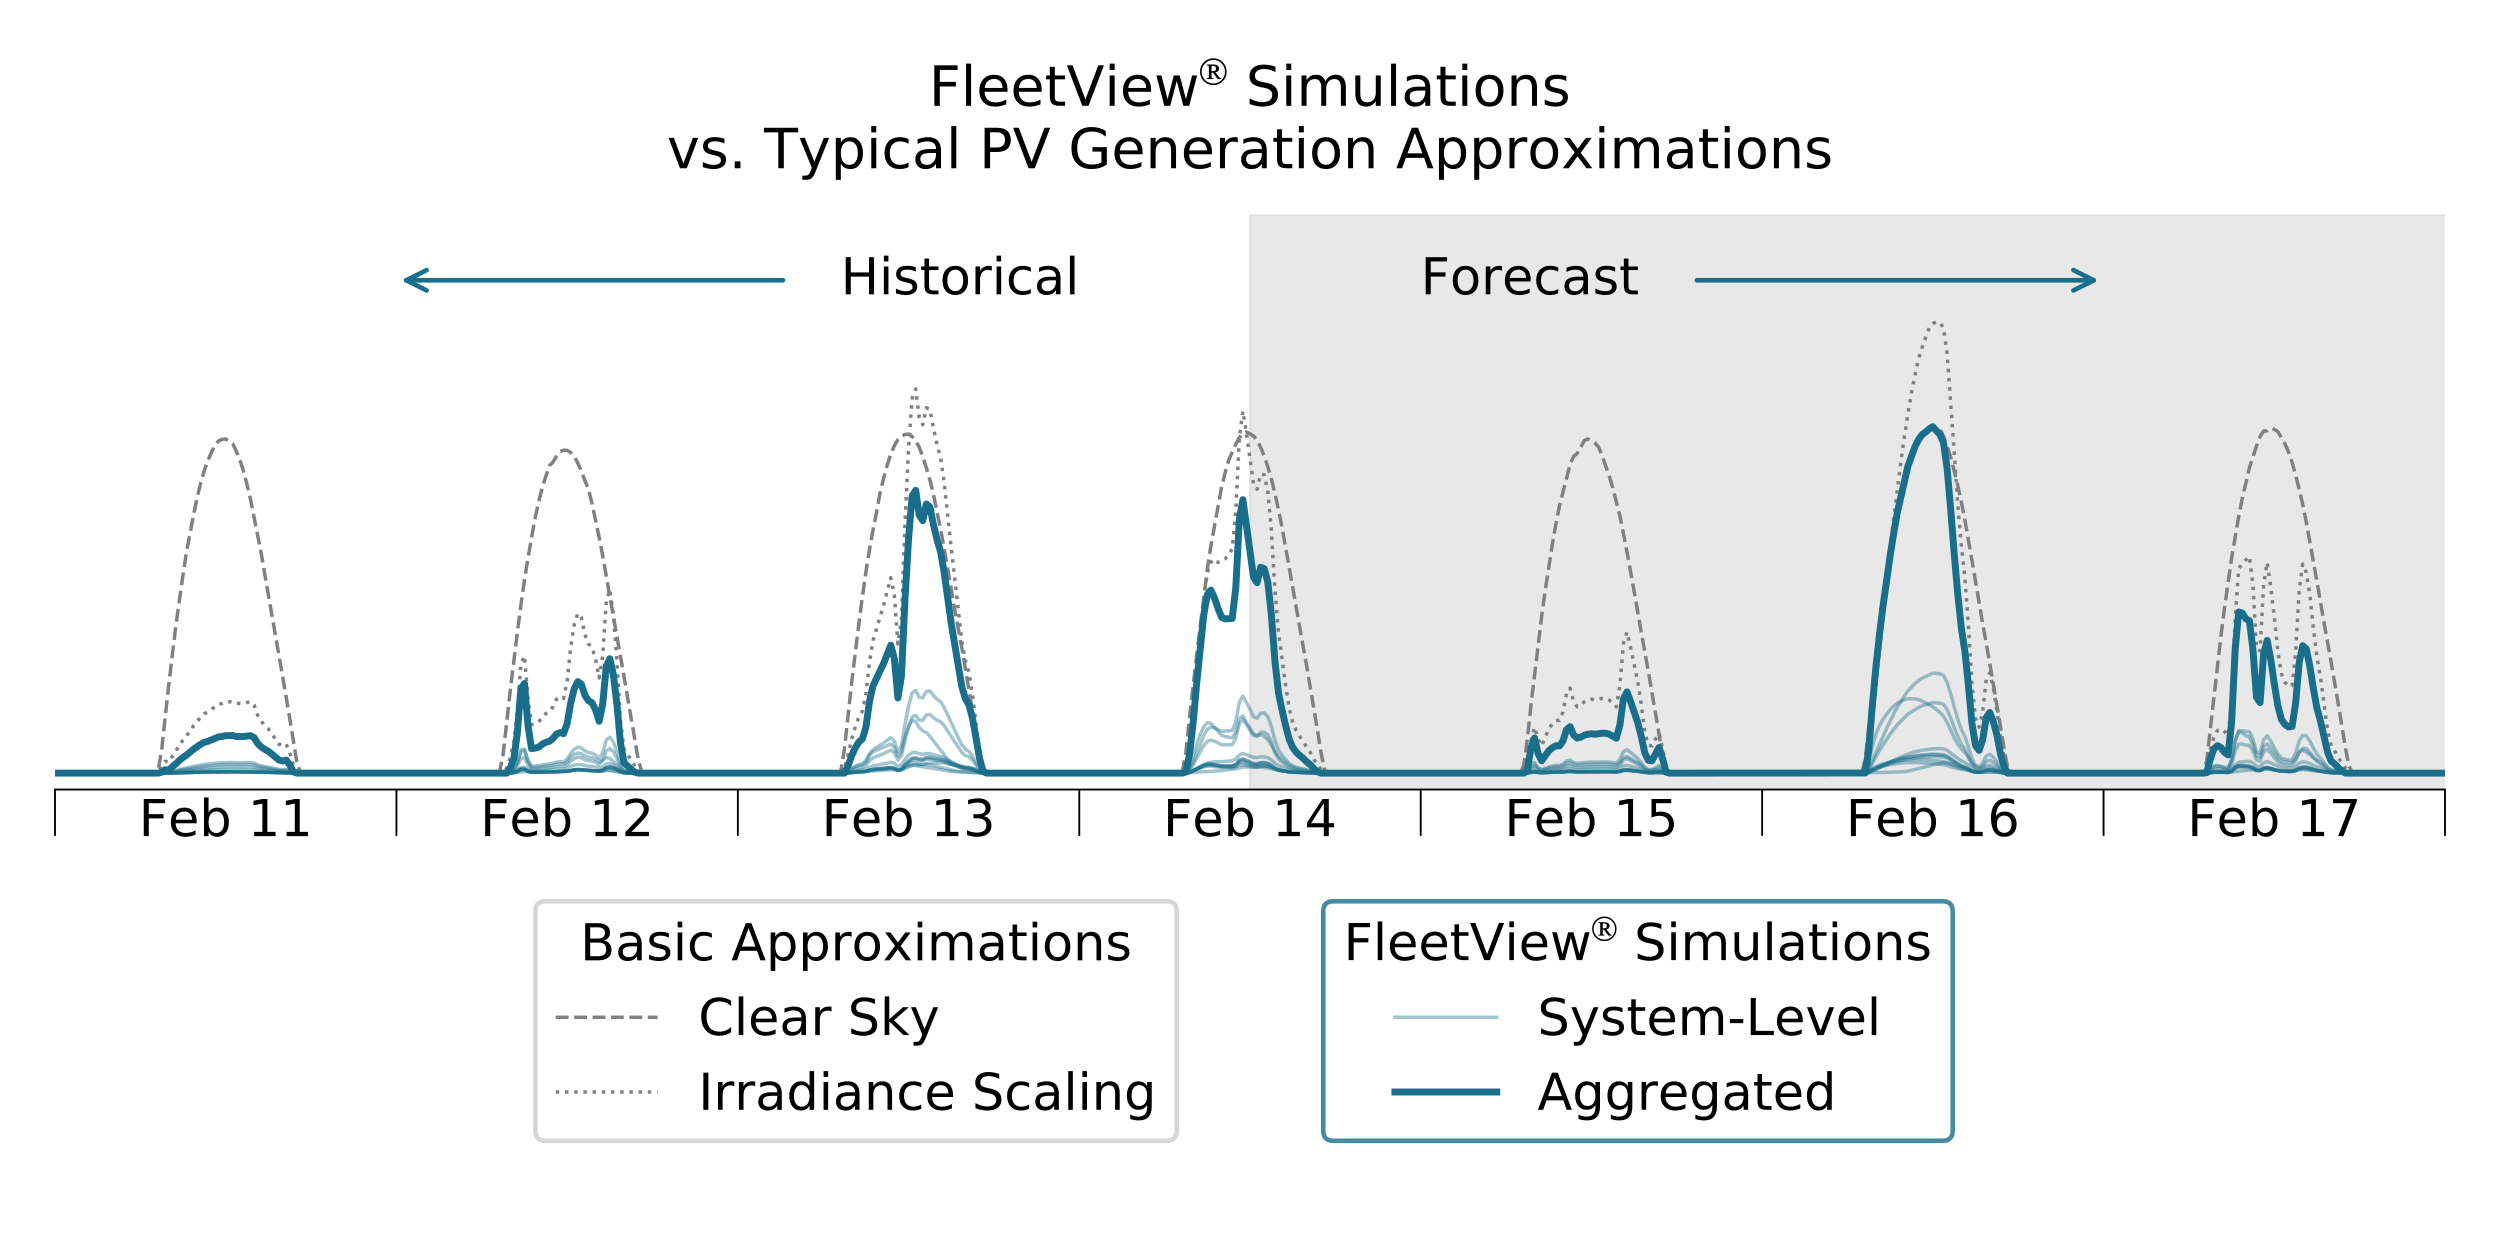 <?xml version="1.0" encoding="UTF-8" standalone="no"?>
<svg xmlns="http://www.w3.org/2000/svg" xmlns:xlink="http://www.w3.org/1999/xlink" height="540pt" version="1.1" viewBox="0 0 1080 540" width="1080pt">
  <defs>
    <style type="text/css">
*{stroke-linecap:butt;stroke-linejoin:round;}
  </style>
  </defs>
  <g id="figure_1">
    <g id="patch_1">
      <path d="M 0 540  L 1080 540  L 1080 0  L 0 0  z " style="fill:none;"></path>
    </g>
    <g id="axes_1">
      <g id="patch_2">
        <path d="M 23.76 341.085  L 1056.24 341.085  L 1056.24 92.691  L 23.76 92.691  z " style="fill:none;"></path>
      </g>
      <g id="patch_3">
        <path clip-path="url(#pe7b14e81ae)" d="M 540 341.085  L 540 92.691  L 1498.731 92.691  L 1498.731 341.085  z " style="fill:#d3d3d3;opacity:0.5;stroke:#d3d3d3;stroke-linejoin:miter;"></path>
      </g>
      <g id="matplotlib.axis_1">
        <g id="xtick_1">
          <g id="line2d_1">
            <defs>
              <path d="M 0 0  L 0 20  " id="md1a41aeb49" style="stroke:#000000;stroke-width:0.8;"></path>
            </defs>
            <g>
              <use style="stroke:#000000;stroke-width:0.8;" x="23.76" xlink:href="#md1a41aeb49" y="341.085"></use>
            </g>
          </g>
        </g>
        <g id="xtick_2">
          <g id="line2d_2">
            <g>
              <use style="stroke:#000000;stroke-width:0.8;" x="171.257" xlink:href="#md1a41aeb49" y="341.085"></use>
            </g>
          </g>
        </g>
        <g id="xtick_3">
          <g id="line2d_3">
            <g>
              <use style="stroke:#000000;stroke-width:0.8;" x="318.754" xlink:href="#md1a41aeb49" y="341.085"></use>
            </g>
          </g>
        </g>
        <g id="xtick_4">
          <g id="line2d_4">
            <g>
              <use style="stroke:#000000;stroke-width:0.8;" x="466.251" xlink:href="#md1a41aeb49" y="341.085"></use>
            </g>
          </g>
        </g>
        <g id="xtick_5">
          <g id="line2d_5">
            <g>
              <use style="stroke:#000000;stroke-width:0.8;" x="613.749" xlink:href="#md1a41aeb49" y="341.085"></use>
            </g>
          </g>
        </g>
        <g id="xtick_6">
          <g id="line2d_6">
            <g>
              <use style="stroke:#000000;stroke-width:0.8;" x="761.246" xlink:href="#md1a41aeb49" y="341.085"></use>
            </g>
          </g>
        </g>
        <g id="xtick_7">
          <g id="line2d_7">
            <g>
              <use style="stroke:#000000;stroke-width:0.8;" x="908.743" xlink:href="#md1a41aeb49" y="341.085"></use>
            </g>
          </g>
        </g>
        <g id="xtick_8">
          <g id="line2d_8">
            <g>
              <use style="stroke:#000000;stroke-width:0.8;" x="1056.24" xlink:href="#md1a41aeb49" y="341.085"></use>
            </g>
          </g>
        </g>
        <g id="xtick_9">
          <g id="line2d_9"></g>
          <g id="text_1">
            <defs>
              <path d="M 9.812 72.906  L 51.703 72.906  L 51.703 64.594  L 19.672 64.594  L 19.672 43.109  L 48.578 43.109  L 48.578 34.812  L 19.672 34.812  L 19.672 0  L 9.812 0  z " id="DejaVuSans-70"></path>
              <path d="M 56.203 29.594  L 56.203 25.203  L 14.891 25.203  Q 15.484 15.922 20.484 11.062  Q 25.484 6.203 34.422 6.203  Q 39.594 6.203 44.453 7.469  Q 49.312 8.734 54.109 11.281  L 54.109 2.781  Q 49.266 0.734 44.188 -0.344  Q 39.109 -1.422 33.891 -1.422  Q 20.797 -1.422 13.156 6.188  Q 5.516 13.812 5.516 26.812  Q 5.516 40.234 12.766 48.109  Q 20.016 56 32.328 56  Q 43.359 56 49.781 48.891  Q 56.203 41.797 56.203 29.594  z M 47.219 32.234  Q 47.125 39.594 43.094 43.984  Q 39.062 48.391 32.422 48.391  Q 24.906 48.391 20.391 44.141  Q 15.875 39.891 15.188 32.172  z " id="DejaVuSans-101"></path>
              <path d="M 48.688 27.297  Q 48.688 37.203 44.609 42.844  Q 40.531 48.484 33.406 48.484  Q 26.266 48.484 22.188 42.844  Q 18.109 37.203 18.109 27.297  Q 18.109 17.391 22.188 11.75  Q 26.266 6.109 33.406 6.109  Q 40.531 6.109 44.609 11.75  Q 48.688 17.391 48.688 27.297  z M 18.109 46.391  Q 20.953 51.266 25.266 53.625  Q 29.594 56 35.594 56  Q 45.562 56 51.781 48.094  Q 58.016 40.188 58.016 27.297  Q 58.016 14.406 51.781 6.484  Q 45.562 -1.422 35.594 -1.422  Q 29.594 -1.422 25.266 0.953  Q 20.953 3.328 18.109 8.203  L 18.109 0  L 9.078 0  L 9.078 75.984  L 18.109 75.984  z " id="DejaVuSans-98"></path>
              <path id="DejaVuSans-32"></path>
              <path d="M 12.406 8.297  L 28.516 8.297  L 28.516 63.922  L 10.984 60.406  L 10.984 69.391  L 28.422 72.906  L 38.281 72.906  L 38.281 8.297  L 54.391 8.297  L 54.391 0  L 12.406 0  z " id="DejaVuSans-49"></path>
            </defs>
            <g transform="translate(59.945 361.202)scale(0.22 -0.22)">
              <use xlink:href="#DejaVuSans-70"></use>
              <use x="57.441" xlink:href="#DejaVuSans-101"></use>
              <use x="118.965" xlink:href="#DejaVuSans-98"></use>
              <use x="182.441" xlink:href="#DejaVuSans-32"></use>
              <use x="214.229" xlink:href="#DejaVuSans-49"></use>
              <use x="277.852" xlink:href="#DejaVuSans-49"></use>
            </g>
          </g>
        </g>
        <g id="xtick_10">
          <g id="line2d_10"></g>
          <g id="text_2">
            <defs>
              <path d="M 19.188 8.297  L 53.609 8.297  L 53.609 0  L 7.328 0  L 7.328 8.297  Q 12.938 14.109 22.625 23.891  Q 32.328 33.688 34.812 36.531  Q 39.547 41.844 41.422 45.531  Q 43.312 49.219 43.312 52.781  Q 43.312 58.594 39.234 62.25  Q 35.156 65.922 28.609 65.922  Q 23.969 65.922 18.812 64.312  Q 13.672 62.703 7.812 59.422  L 7.812 69.391  Q 13.766 71.781 18.938 73  Q 24.125 74.219 28.422 74.219  Q 39.75 74.219 46.484 68.547  Q 53.219 62.891 53.219 53.422  Q 53.219 48.922 51.531 44.891  Q 49.859 40.875 45.406 35.406  Q 44.188 33.984 37.641 27.219  Q 31.109 20.453 19.188 8.297  z " id="DejaVuSans-50"></path>
            </defs>
            <g transform="translate(207.442 361.202)scale(0.22 -0.22)">
              <use xlink:href="#DejaVuSans-70"></use>
              <use x="57.441" xlink:href="#DejaVuSans-101"></use>
              <use x="118.965" xlink:href="#DejaVuSans-98"></use>
              <use x="182.441" xlink:href="#DejaVuSans-32"></use>
              <use x="214.229" xlink:href="#DejaVuSans-49"></use>
              <use x="277.852" xlink:href="#DejaVuSans-50"></use>
            </g>
          </g>
        </g>
        <g id="xtick_11">
          <g id="line2d_11"></g>
          <g id="text_3">
            <defs>
              <path d="M 40.578 39.312  Q 47.656 37.797 51.625 33  Q 55.609 28.219 55.609 21.188  Q 55.609 10.406 48.188 4.484  Q 40.766 -1.422 27.094 -1.422  Q 22.516 -1.422 17.656 -0.516  Q 12.797 0.391 7.625 2.203  L 7.625 11.719  Q 11.719 9.328 16.594 8.109  Q 21.484 6.891 26.812 6.891  Q 36.078 6.891 40.938 10.547  Q 45.797 14.203 45.797 21.188  Q 45.797 27.641 41.281 31.266  Q 36.766 34.906 28.719 34.906  L 20.219 34.906  L 20.219 43.016  L 29.109 43.016  Q 36.375 43.016 40.234 45.922  Q 44.094 48.828 44.094 54.297  Q 44.094 59.906 40.109 62.906  Q 36.141 65.922 28.719 65.922  Q 24.656 65.922 20.016 65.031  Q 15.375 64.156 9.812 62.312  L 9.812 71.094  Q 15.438 72.656 20.344 73.438  Q 25.25 74.219 29.594 74.219  Q 40.828 74.219 47.359 69.109  Q 53.906 64.016 53.906 55.328  Q 53.906 49.266 50.438 45.094  Q 46.969 40.922 40.578 39.312  z " id="DejaVuSans-51"></path>
            </defs>
            <g transform="translate(354.94 361.202)scale(0.22 -0.22)">
              <use xlink:href="#DejaVuSans-70"></use>
              <use x="57.441" xlink:href="#DejaVuSans-101"></use>
              <use x="118.965" xlink:href="#DejaVuSans-98"></use>
              <use x="182.441" xlink:href="#DejaVuSans-32"></use>
              <use x="214.229" xlink:href="#DejaVuSans-49"></use>
              <use x="277.852" xlink:href="#DejaVuSans-51"></use>
            </g>
          </g>
        </g>
        <g id="xtick_12">
          <g id="line2d_12"></g>
          <g id="text_4">
            <defs>
              <path d="M 37.797 64.312  L 12.891 25.391  L 37.797 25.391  z M 35.203 72.906  L 47.609 72.906  L 47.609 25.391  L 58.016 25.391  L 58.016 17.188  L 47.609 17.188  L 47.609 0  L 37.797 0  L 37.797 17.188  L 4.891 17.188  L 4.891 26.703  z " id="DejaVuSans-52"></path>
            </defs>
            <g transform="translate(502.437 361.202)scale(0.22 -0.22)">
              <use xlink:href="#DejaVuSans-70"></use>
              <use x="57.441" xlink:href="#DejaVuSans-101"></use>
              <use x="118.965" xlink:href="#DejaVuSans-98"></use>
              <use x="182.441" xlink:href="#DejaVuSans-32"></use>
              <use x="214.229" xlink:href="#DejaVuSans-49"></use>
              <use x="277.852" xlink:href="#DejaVuSans-52"></use>
            </g>
          </g>
        </g>
        <g id="xtick_13">
          <g id="line2d_13"></g>
          <g id="text_5">
            <defs>
              <path d="M 10.797 72.906  L 49.516 72.906  L 49.516 64.594  L 19.828 64.594  L 19.828 46.734  Q 21.969 47.469 24.109 47.828  Q 26.266 48.188 28.422 48.188  Q 40.625 48.188 47.75 41.5  Q 54.891 34.812 54.891 23.391  Q 54.891 11.625 47.562 5.094  Q 40.234 -1.422 26.906 -1.422  Q 22.312 -1.422 17.547 -0.641  Q 12.797 0.141 7.719 1.703  L 7.719 11.625  Q 12.109 9.234 16.797 8.062  Q 21.484 6.891 26.703 6.891  Q 35.156 6.891 40.078 11.328  Q 45.016 15.766 45.016 23.391  Q 45.016 31 40.078 35.438  Q 35.156 39.891 26.703 39.891  Q 22.75 39.891 18.812 39.016  Q 14.891 38.141 10.797 36.281  z " id="DejaVuSans-53"></path>
            </defs>
            <g transform="translate(649.934 361.202)scale(0.22 -0.22)">
              <use xlink:href="#DejaVuSans-70"></use>
              <use x="57.441" xlink:href="#DejaVuSans-101"></use>
              <use x="118.965" xlink:href="#DejaVuSans-98"></use>
              <use x="182.441" xlink:href="#DejaVuSans-32"></use>
              <use x="214.229" xlink:href="#DejaVuSans-49"></use>
              <use x="277.852" xlink:href="#DejaVuSans-53"></use>
            </g>
          </g>
        </g>
        <g id="xtick_14">
          <g id="line2d_14"></g>
          <g id="text_6">
            <defs>
              <path d="M 33.016 40.375  Q 26.375 40.375 22.484 35.828  Q 18.609 31.297 18.609 23.391  Q 18.609 15.531 22.484 10.953  Q 26.375 6.391 33.016 6.391  Q 39.656 6.391 43.531 10.953  Q 47.406 15.531 47.406 23.391  Q 47.406 31.297 43.531 35.828  Q 39.656 40.375 33.016 40.375  z M 52.594 71.297  L 52.594 62.312  Q 48.875 64.062 45.094 64.984  Q 41.312 65.922 37.594 65.922  Q 27.828 65.922 22.672 59.328  Q 17.531 52.734 16.797 39.406  Q 19.672 43.656 24.016 45.922  Q 28.375 48.188 33.594 48.188  Q 44.578 48.188 50.953 41.516  Q 57.328 34.859 57.328 23.391  Q 57.328 12.156 50.688 5.359  Q 44.047 -1.422 33.016 -1.422  Q 20.359 -1.422 13.672 8.266  Q 6.984 17.969 6.984 36.375  Q 6.984 53.656 15.188 63.938  Q 23.391 74.219 37.203 74.219  Q 40.922 74.219 44.703 73.484  Q 48.484 72.75 52.594 71.297  z " id="DejaVuSans-54"></path>
            </defs>
            <g transform="translate(797.431 361.202)scale(0.22 -0.22)">
              <use xlink:href="#DejaVuSans-70"></use>
              <use x="57.441" xlink:href="#DejaVuSans-101"></use>
              <use x="118.965" xlink:href="#DejaVuSans-98"></use>
              <use x="182.441" xlink:href="#DejaVuSans-32"></use>
              <use x="214.229" xlink:href="#DejaVuSans-49"></use>
              <use x="277.852" xlink:href="#DejaVuSans-54"></use>
            </g>
          </g>
        </g>
        <g id="xtick_15">
          <g id="line2d_15"></g>
          <g id="text_7">
            <defs>
              <path d="M 8.203 72.906  L 55.078 72.906  L 55.078 68.703  L 28.609 0  L 18.312 0  L 43.219 64.594  L 8.203 64.594  z " id="DejaVuSans-55"></path>
            </defs>
            <g transform="translate(944.928 361.202)scale(0.22 -0.22)">
              <use xlink:href="#DejaVuSans-70"></use>
              <use x="57.441" xlink:href="#DejaVuSans-101"></use>
              <use x="118.965" xlink:href="#DejaVuSans-98"></use>
              <use x="182.441" xlink:href="#DejaVuSans-32"></use>
              <use x="214.229" xlink:href="#DejaVuSans-49"></use>
              <use x="277.852" xlink:href="#DejaVuSans-55"></use>
            </g>
          </g>
        </g>
      </g>
      <g id="matplotlib.axis_2">
        <g id="ytick_1">
          <g id="line2d_16"></g>
        </g>
        <g id="ytick_2">
          <g id="line2d_17"></g>
        </g>
        <g id="ytick_3">
          <g id="line2d_18"></g>
        </g>
        <g id="ytick_4">
          <g id="line2d_19"></g>
        </g>
      </g>
      <g id="line2d_20">
        <path clip-path="url(#pe7b14e81ae)" d="M 22.224 333.988  L 66.78 333.988  L 68.316 332.93  L 69.853 323.806  L 72.926 295.541  L 75.999 270.07  L 79.071 248.183  L 80.608 238.205  L 83.681 222.133  L 85.217 214.813  L 86.754 208.354  L 88.29 203.146  L 89.826 198.933  L 91.363 195.331  L 92.899 192.342  L 94.436 190.475  L 95.972 189.803  L 97.509 189.66  L 99.045 190.619  L 100.581 191.764  L 102.118 194.965  L 103.654 198.76  L 105.191 203.572  L 106.727 209.47  L 108.264 215.909  L 112.873 239.239  L 115.946 257.108  L 119.019 274.618  L 123.628 301.141  L 128.237 329.105  L 129.774 333.791  L 131.31 333.988  L 214.277 333.988  L 215.814 333.334  L 217.35 325.883  L 220.423 298.354  L 223.496 273.282  L 225.032 261.409  L 226.569 250.541  L 228.105 240.915  L 231.178 223.738  L 232.714 216.863  L 234.251 210.579  L 237.324 201.138  L 238.86 199.667  L 240.396 197.073  L 241.933 195.116  L 243.469 194.459  L 245.006 194.567  L 246.542 195.463  L 248.079 197.166  L 249.615 200.078  L 251.151 203.577  L 252.688 207.638  L 254.224 211.335  L 255.761 217.557  L 258.834 232.104  L 260.37 240.135  L 266.516 274.929  L 269.589 292.33  L 275.734 328.256  L 277.271 333.588  L 278.807 333.988  L 361.774 333.988  L 363.311 332.691  L 364.847 323.193  L 367.92 294.84  L 370.993 269.825  L 372.529 257.881  L 374.066 247.2  L 375.602 237.554  L 377.139 228.846  L 378.675 221.247  L 380.211 212.838  L 381.748 206.488  L 383.284 200.899  L 384.821 196.148  L 386.357 192.555  L 387.894 189.885  L 389.43 188.453  L 390.966 187.688  L 392.503 187.565  L 394.039 188.566  L 395.576 190.586  L 397.112 193.2  L 398.649 197.394  L 400.185 202.085  L 401.721 207.361  L 403.258 213.658  L 406.331 228.67  L 407.867 236.846  L 412.476 263.454  L 415.549 280.158  L 421.695 316.39  L 423.231 326.245  L 424.768 332.747  L 426.304 333.988  L 509.271 333.988  L 510.808 333.133  L 512.344 324.772  L 513.881 309.844  L 516.954 283.103  L 521.563 245.663  L 523.099 235.806  L 527.709 210.53  L 529.245 204.24  L 530.781 198.876  L 533.854 191.896  L 535.391 189.021  L 536.927 187.249  L 538.464 186.618  L 540 187.401  L 541.536 188.368  L 543.073 190.174  L 544.609 193.27  L 546.146 196.966  L 547.682 201.634  L 549.219 206.888  L 550.755 213.13  L 552.291 220.133  L 553.828 227.874  L 556.901 244.96  L 561.51 271.2  L 564.583 288.318  L 569.192 315.778  L 570.729 325.506  L 572.265 332.672  L 573.801 333.988  L 656.769 333.988  L 658.305 330.547  L 659.841 319.16  L 661.378 304.548  L 665.987 266.369  L 667.524 255.126  L 670.596 235.21  L 672.133 226.424  L 673.669 218.615  L 678.279 200.586  L 679.815 197.147  L 681.351 195.865  L 682.888 193.246  L 684.424 190.3  L 685.961 189.628  L 689.034 191.406  L 690.57 193.116  L 692.106 196.826  L 695.179 205.643  L 696.716 210.758  L 699.789 222.793  L 702.861 238.469  L 705.934 255.341  L 709.007 273.024  L 712.08 290.072  L 716.689 317.048  L 718.226 326.475  L 719.762 332.966  L 721.299 333.988  L 804.266 333.988  L 805.802 327.911  L 807.339 314.093  L 808.875 298.952  L 810.411 285.787  L 815.021 250.497  L 816.557 239.925  L 818.094 230.263  L 819.63 221.488  L 824.239 201.302  L 827.312 192.874  L 828.849 189.796  L 830.385 187.248  L 831.921 186.132  L 833.458 185.272  L 834.994 184.264  L 838.067 185.324  L 839.604 188.475  L 841.14 192.775  L 842.676 197.53  L 844.213 203.378  L 845.749 209.703  L 847.286 216.794  L 848.822 224.609  L 851.895 242.128  L 856.504 269.34  L 859.577 286.507  L 864.186 313.677  L 865.723 323.191  L 867.259 331.52  L 868.796 333.988  L 951.763 333.988  L 953.299 328.677  L 959.445 274.718  L 960.981 262.675  L 964.054 241.024  L 967.127 223.119  L 968.664 215.298  L 971.736 202.141  L 974.809 192.643  L 976.346 188.617  L 977.882 186.202  L 979.419 186.129  L 980.955 184.967  L 982.491 185.464  L 984.028 186.448  L 987.101 191.739  L 988.637 195.28  L 990.174 199.638  L 991.71 205.209  L 993.246 211.328  L 994.783 217.988  L 996.319 225.589  L 1000.929 251.26  L 1004.001 269.187  L 1007.074 286.224  L 1010.147 304.216  L 1013.22 323.043  L 1014.756 330.911  L 1016.293 333.906  L 1019.366 333.988  L 1057.776 333.988  L 1057.776 333.988  " style="fill:none;stroke:#808080;stroke-dasharray:5.55,2.4;stroke-dashoffset:0;stroke-width:1.5;"></path>
      </g>
      <g id="line2d_21">
        <path clip-path="url(#pe7b14e81ae)" d="M 22.224 333.988  L 68.316 333.988  L 69.853 330.684  L 71.389 328.848  L 72.926 329.216  L 74.462 326.646  L 75.999 324.443  L 77.535 321.873  L 79.071 319.671  L 80.608 317.835  L 83.681 313.43  L 86.754 309.758  L 88.29 308.29  L 89.826 307.556  L 94.436 304.252  L 95.972 303.885  L 97.509 303.15  L 100.581 303.15  L 102.118 303.885  L 105.191 303.885  L 108.264 303.15  L 109.8 304.619  L 111.336 309.024  L 112.873 311.594  L 114.409 313.43  L 115.946 314.898  L 120.555 321.506  L 122.091 322.24  L 123.628 321.506  L 125.164 325.177  L 126.701 330.317  L 128.237 332.887  L 129.774 333.988  L 215.814 333.988  L 217.35 333.621  L 218.886 331.785  L 220.423 327.38  L 221.959 320.772  L 223.496 307.556  L 225.032 286.997  L 226.569 283.326  L 228.105 302.049  L 229.641 313.062  L 231.178 312.695  L 232.714 311.961  L 234.251 309.758  L 235.787 308.29  L 237.324 307.556  L 238.86 305.353  L 240.396 302.049  L 241.933 300.948  L 243.469 301.682  L 245.006 294.34  L 246.542 279.655  L 248.079 269.743  L 249.615 264.97  L 251.151 266.806  L 252.688 274.148  L 254.224 278.187  L 255.761 279.655  L 257.297 284.795  L 258.834 292.871  L 260.37 283.326  L 261.906 259.831  L 263.443 254.691  L 264.979 265.338  L 266.516 285.529  L 268.052 311.227  L 269.589 323.709  L 271.125 325.912  L 272.661 328.481  L 274.198 330.684  L 275.734 332.52  L 277.271 333.988  L 363.311 333.988  L 364.847 331.785  L 366.384 325.912  L 367.92 319.303  L 369.456 314.164  L 370.993 309.758  L 372.529 307.189  L 374.066 299.846  L 375.602 286.263  L 377.139 276.718  L 381.748 261.299  L 384.821 249.552  L 386.357 256.894  L 387.894 278.187  L 389.43 267.907  L 390.966 225.689  L 392.503 193.383  L 394.039 172.09  L 395.576 168.052  L 397.112 180.534  L 398.649 183.471  L 400.185 176.129  L 401.721 176.863  L 403.258 184.939  L 404.794 191.915  L 406.331 197.788  L 407.867 208.435  L 410.94 236.703  L 414.013 263.502  L 415.549 277.452  L 417.086 285.529  L 418.622 290.668  L 420.159 300.213  L 421.695 313.062  L 423.231 324.81  L 424.768 332.152  L 426.304 333.988  L 510.808 333.988  L 512.344 331.051  L 513.881 322.975  L 515.417 310.493  L 516.954 295.074  L 518.49 278.187  L 520.026 259.831  L 521.563 247.349  L 523.099 242.944  L 524.636 241.475  L 526.172 242.944  L 527.709 242.576  L 529.245 241.475  L 530.781 239.64  L 532.318 237.07  L 533.854 220.917  L 535.391 189.345  L 536.927 177.597  L 538.464 187.142  L 541.536 209.169  L 543.073 211.372  L 544.609 204.764  L 546.146 205.131  L 547.682 212.106  L 549.219 228.993  L 550.755 254.691  L 552.291 273.047  L 555.364 295.808  L 556.901 305.72  L 558.437 311.961  L 559.974 315.632  L 561.51 318.202  L 563.046 320.405  L 564.583 322.975  L 566.119 325.177  L 567.656 328.114  L 570.729 332.52  L 572.265 333.621  L 573.801 333.988  L 656.769 333.988  L 658.305 333.621  L 659.841 330.317  L 661.378 320.038  L 662.914 314.164  L 664.451 319.303  L 665.987 322.24  L 669.06 314.898  L 670.596 312.695  L 672.133 311.227  L 673.669 311.227  L 675.206 307.556  L 676.742 299.479  L 678.279 297.277  L 679.815 303.15  L 681.351 305.353  L 682.888 304.619  L 684.424 303.15  L 685.961 302.416  L 687.497 302.049  L 689.034 302.416  L 692.106 301.682  L 693.643 301.682  L 695.179 302.416  L 698.252 305.353  L 699.789 296.175  L 701.325 277.819  L 702.861 273.047  L 704.398 279.655  L 707.471 294.34  L 709.007 304.252  L 710.544 316.367  L 712.08 321.873  L 713.616 322.24  L 715.153 319.303  L 716.689 316.734  L 718.226 323.342  L 719.762 331.418  L 721.299 333.988  L 804.266 333.988  L 805.802 331.418  L 807.339 322.975  L 810.411 295.808  L 815.021 251.02  L 818.094 223.854  L 821.166 199.624  L 822.703 188.611  L 824.239 178.698  L 825.776 169.521  L 827.312 161.811  L 828.849 154.836  L 830.385 150.063  L 831.921 145.658  L 833.458 141.62  L 834.994 139.784  L 836.531 139.05  L 838.067 139.417  L 839.604 141.62  L 841.14 152.633  L 844.213 195.219  L 845.749 217.98  L 847.286 235.601  L 848.822 249.552  L 850.359 270.11  L 851.895 295.808  L 853.431 310.493  L 854.968 314.164  L 856.504 307.556  L 858.041 293.605  L 859.577 290.668  L 861.114 297.277  L 862.65 306.822  L 864.186 318.569  L 865.723 326.646  L 867.259 331.785  L 868.796 333.988  L 951.763 333.988  L 953.299 331.051  L 954.836 323.709  L 956.372 318.569  L 957.909 315.632  L 959.445 314.898  L 960.981 315.999  L 962.518 317.835  L 964.054 302.783  L 965.591 266.806  L 967.127 245.513  L 970.2 241.842  L 971.736 240.374  L 973.273 252.856  L 974.809 280.389  L 976.346 281.123  L 977.882 252.489  L 979.419 242.944  L 980.955 253.59  L 982.491 266.439  L 984.028 281.491  L 985.564 291.036  L 987.101 294.707  L 988.637 296.542  L 990.174 296.175  L 991.71 281.858  L 993.246 255.058  L 994.783 243.678  L 996.319 247.349  L 997.856 256.894  L 999.392 271.579  L 1000.929 283.693  L 1002.465 292.871  L 1005.538 315.632  L 1007.074 322.24  L 1008.611 324.443  L 1010.147 327.38  L 1013.22 331.785  L 1014.756 333.254  L 1016.293 333.988  L 1057.776 333.988  L 1057.776 333.988  " style="fill:none;stroke:#808080;stroke-dasharray:1.5,2.475;stroke-dashoffset:0;stroke-width:1.5;"></path>
      </g>
      <g id="line2d_22">
        <path clip-path="url(#pe7b14e81ae)" d="M 22.224 333.988  L 69.853 333.933  L 71.389 333.755  L 72.926 333.792  L 79.071 332.871  L 89.826 331.712  L 95.972 331.359  L 99.045 331.298  L 108.264 331.298  L 109.8 331.444  L 111.336 331.87  L 114.409 332.29  L 117.482 332.64  L 120.555 333.061  L 122.091 333.131  L 123.628 333.061  L 125.164 333.412  L 126.701 333.903  L 129.774 333.988  L 218.886 333.988  L 220.423 333.616  L 221.959 332.977  L 223.496 331.085  L 225.032 327.707  L 226.569 327.215  L 228.105 330.455  L 229.641 332.236  L 232.714 332.13  L 235.787 331.787  L 237.324 331.716  L 238.86 331.51  L 240.396 331.186  L 241.933 331.077  L 243.469 331.153  L 245.006 330.392  L 246.542 328.835  L 248.079 327.712  L 249.615 327.113  L 251.151 327.306  L 252.688 328.191  L 254.224 328.622  L 255.761 328.764  L 257.297 329.309  L 258.834 330.188  L 260.37 328.351  L 261.906 324.379  L 263.443 323.405  L 264.979 324.737  L 266.516 327.592  L 268.052 331.372  L 269.589 333.266  L 274.198 333.936  L 278.807 333.988  L 364.847 333.988  L 366.384 333.468  L 367.92 332.741  L 370.993 331.755  L 372.529 331.538  L 374.066 330.664  L 375.602 328.661  L 377.139 327.417  L 381.748 325.564  L 384.821 324.06  L 386.357 325.133  L 387.894 328.389  L 389.43 326.392  L 390.966 319.653  L 392.503 314.089  L 394.039 309.827  L 395.576 309.025  L 397.112 311.112  L 398.649 311.184  L 400.185 308.854  L 401.721 308.602  L 403.258 310.026  L 404.794 311.11  L 406.331 311.817  L 407.867 313.445  L 412.476 320.561  L 415.549 325.149  L 417.086 326.379  L 418.622 326.979  L 420.159 328.439  L 423.231 332.531  L 424.768 333.829  L 426.304 333.988  L 512.344 333.93  L 513.881 332.736  L 515.417 330.557  L 518.49 324.818  L 520.026 322.087  L 521.563 320.281  L 523.099 319.706  L 524.636 320.194  L 527.709 321.705  L 530.781 321.77  L 532.318 321.723  L 533.854 319.016  L 535.391 312.706  L 536.927 310.801  L 541.536 317.718  L 543.073 318.112  L 544.609 316.366  L 546.146 316.291  L 547.682 317.367  L 549.219 320.391  L 550.755 324.791  L 552.291 327.839  L 553.828 329.259  L 555.364 330.503  L 556.901 331.531  L 558.437 332.144  L 561.51 332.736  L 570.729 333.988  L 658.305 333.988  L 659.841 333.801  L 661.378 332.292  L 662.914 331.554  L 664.451 332.6  L 665.987 333.107  L 669.06 332.392  L 672.133 332.035  L 673.669 332.035  L 675.206 331.688  L 676.742 330.861  L 678.279 330.639  L 679.815 331.257  L 681.351 331.479  L 689.034 331.202  L 693.643 331.126  L 696.716 331.343  L 698.252 331.485  L 699.789 330.453  L 701.325 328.311  L 702.861 327.695  L 705.934 329.301  L 707.471 330.161  L 709.007 331.27  L 710.544 332.541  L 712.08 333.077  L 713.616 333.112  L 716.689 331.572  L 718.226 332.633  L 719.762 333.881  L 722.835 333.988  L 805.802 333.988  L 807.339 332.515  L 811.948 324.172  L 815.021 319.38  L 818.094 315.043  L 819.63 313.096  L 824.239 308.448  L 828.849 305.568  L 830.385 304.918  L 834.994 303.484  L 838.067 303.764  L 839.604 304.302  L 841.14 306.448  L 842.676 310.047  L 844.213 314.287  L 845.749 318.077  L 847.286 321.381  L 848.822 323.502  L 851.895 330.099  L 853.431 332.011  L 854.968 332.361  L 856.504 331.27  L 858.041 328.942  L 859.577 328.397  L 861.114 329.254  L 862.65 330.558  L 864.186 332.385  L 865.723 333.469  L 867.259 333.988  L 953.299 333.967  L 954.836 333.063  L 956.372 332.354  L 957.909 332.074  L 959.445 332.158  L 960.981 332.504  L 962.518 332.689  L 964.054 330.189  L 965.591 324.477  L 967.127 321.433  L 968.664 321.418  L 970.2 321.89  L 971.736 322.04  L 973.273 324.43  L 974.809 328.249  L 976.346 328.761  L 977.882 324.794  L 979.419 323.672  L 980.955 325.224  L 982.491 327.337  L 984.028 329.041  L 985.564 330.1  L 987.101 330.473  L 988.637 330.658  L 990.174 330.618  L 991.71 328.549  L 993.246 324.988  L 994.783 323.38  L 996.319 323.359  L 997.856 325.005  L 1000.929 328.954  L 1004.001 331.296  L 1005.538 332.502  L 1007.074 333.133  L 1013.22 333.988  L 1057.776 333.988  L 1057.776 333.988  " style="fill:none;stroke:#196e8b;stroke-linecap:square;stroke-opacity:0.4;stroke-width:1.5;"></path>
      </g>
      <g id="line2d_23">
        <path clip-path="url(#pe7b14e81ae)" d="M 22.224 333.988  L 69.853 333.896  L 71.389 333.65  L 72.926 333.7  L 79.071 332.431  L 89.826 330.833  L 95.972 330.347  L 99.045 330.263  L 108.264 330.281  L 109.8 330.475  L 111.336 331.051  L 114.409 331.63  L 117.482 332.113  L 120.555 332.694  L 122.091 332.79  L 123.628 332.692  L 125.164 333.176  L 126.701 333.854  L 128.237 333.988  L 218.886 333.988  L 220.423 333.458  L 221.959 332.578  L 223.496 329.378  L 225.032 323.904  L 226.569 323.598  L 228.105 328.89  L 229.641 331.556  L 232.714 331.41  L 235.787 330.936  L 237.324 330.839  L 238.86 330.554  L 240.396 330.116  L 241.933 329.97  L 243.469 330.07  L 245.006 329.091  L 246.542 327.156  L 248.079 325.884  L 249.615 325.321  L 251.151 325.618  L 252.688 326.576  L 254.224 327.092  L 255.761 327.316  L 257.297 327.99  L 258.834 328.996  L 260.37 328.507  L 261.906 327.266  L 263.443 327.593  L 266.516 330.305  L 268.052 331.99  L 269.589 332.975  L 274.198 333.9  L 277.271 333.988  L 364.847 333.988  L 366.384 333.249  L 367.92 332.128  L 369.456 331.347  L 370.993 330.755  L 372.529 330.513  L 374.066 329.238  L 375.602 326.34  L 377.139 324.745  L 383.284 322.124  L 384.821 321.389  L 386.357 322.854  L 387.894 326.64  L 389.43 324.798  L 390.966 318.282  L 392.503 313.753  L 394.039 311.265  L 395.576 311.73  L 397.112 314.287  L 398.649 315.797  L 400.185 316.438  L 401.721 318.109  L 409.404 328.013  L 410.94 329.429  L 412.476 330.379  L 414.013 330.755  L 417.086 331.259  L 420.159 331.965  L 421.695 332.659  L 423.231 333.525  L 424.768 333.988  L 510.808 333.988  L 512.344 333.766  L 513.881 331.311  L 515.417 326.882  L 516.954 321.443  L 518.49 317.273  L 520.026 313.908  L 521.563 312.25  L 523.099 312.525  L 527.709 317.63  L 529.245 318.173  L 532.318 318.752  L 533.854 316.171  L 535.391 310.382  L 536.927 309.303  L 538.464 312.065  L 541.536 317.023  L 543.073 317.814  L 544.609 317.361  L 546.146 318.068  L 547.682 319.489  L 549.219 321.887  L 550.755 324.796  L 552.291 326.715  L 555.364 329.388  L 556.901 330.624  L 558.437 331.429  L 559.974 331.913  L 569.192 333.851  L 570.729 333.988  L 658.305 333.988  L 659.841 333.427  L 661.378 330.361  L 662.914 329.346  L 664.451 331.752  L 665.987 332.757  L 669.06 331.77  L 672.133 331.278  L 673.669 331.278  L 675.206 330.8  L 676.742 329.673  L 678.279 329.377  L 679.815 330.208  L 681.351 330.511  L 689.034 330.13  L 693.643 330.033  L 696.716 330.325  L 698.252 330.52  L 699.789 329.374  L 701.325 327.253  L 702.861 326.836  L 707.471 329.362  L 709.007 330.494  L 710.544 331.976  L 712.08 332.715  L 715.153 332.715  L 716.689 332.663  L 718.226 333.234  L 719.762 333.988  L 805.802 333.988  L 807.339 329.851  L 808.875 322.617  L 810.411 317.059  L 811.948 313.42  L 813.484 310.676  L 815.021 308.53  L 816.557 306.614  L 818.094 305.04  L 819.63 303.759  L 822.703 302.314  L 824.239 301.838  L 827.312 301.933  L 828.849 302.271  L 830.385 302.845  L 834.994 305.26  L 838.067 307.797  L 839.604 309.422  L 841.14 312.065  L 844.213 318.749  L 845.749 321.521  L 847.286 323.523  L 848.822 325.111  L 850.359 327.163  L 851.895 329.761  L 853.431 331.246  L 854.968 331.728  L 856.504 331.427  L 858.041 330.747  L 859.577 330.576  L 861.114 331.031  L 862.65 331.685  L 865.723 333.402  L 867.259 333.988  L 953.299 333.942  L 954.836 332.176  L 956.372 330.851  L 957.909 330.625  L 959.445 331.151  L 960.981 331.92  L 962.518 332.18  L 964.054 328.197  L 965.591 319.784  L 967.127 315.994  L 968.664 316.64  L 970.2 317.79  L 971.736 318.373  L 973.273 321.62  L 974.809 326.491  L 976.346 327.045  L 977.882 322.515  L 979.419 321.36  L 980.955 323.156  L 984.028 327.407  L 985.564 328.705  L 987.101 329.189  L 988.637 329.432  L 990.174 329.389  L 991.71 327.708  L 993.246 324.878  L 994.783 324.026  L 996.319 324.893  L 997.856 326.014  L 999.392 327.406  L 1002.465 329.304  L 1004.001 330.508  L 1005.538 331.922  L 1007.074 332.791  L 1013.22 333.988  L 1057.776 333.988  L 1057.776 333.988  " style="fill:none;stroke:#196e8b;stroke-linecap:square;stroke-opacity:0.4;stroke-width:1.5;"></path>
      </g>
      <g id="line2d_24">
        <path clip-path="url(#pe7b14e81ae)" d="M 22.224 333.988  L 69.853 333.93  L 71.389 333.823  L 72.926 333.845  L 80.608 333.188  L 88.29 332.644  L 100.581 332.355  L 105.191 332.397  L 109.8 332.446  L 112.873 332.842  L 122.091 333.449  L 123.628 333.407  L 128.237 333.988  L 218.886 333.988  L 220.423 333.74  L 221.959 333.358  L 223.496 332.651  L 225.032 331.584  L 226.569 331.372  L 228.105 332.331  L 229.641 332.915  L 232.714 332.852  L 235.787 332.647  L 238.86 332.482  L 240.396 332.295  L 243.469 332.275  L 245.006 331.861  L 246.542 331.04  L 248.079 330.491  L 249.615 330.228  L 251.151 330.33  L 252.688 330.734  L 254.224 330.948  L 255.761 331.03  L 257.297 331.319  L 258.834 331.773  L 260.37 331.262  L 261.906 330.019  L 263.443 329.785  L 264.979 330.394  L 266.516 331.494  L 268.052 332.862  L 269.589 333.53  L 275.734 333.988  L 364.847 333.988  L 370.993 332.722  L 372.529 332.573  L 374.066 332.172  L 375.602 331.424  L 377.139 330.894  L 384.821 329.347  L 386.357 329.747  L 387.894 330.932  L 389.43 330.373  L 390.966 328.052  L 392.503 326.311  L 394.039 325.184  L 395.576 324.975  L 397.112 325.639  L 398.649 325.845  L 400.185 325.497  L 401.721 325.578  L 404.794 326.451  L 406.331 326.824  L 407.867 327.444  L 412.476 329.748  L 415.549 331.206  L 417.086 331.666  L 418.622 332.008  L 421.695 333.118  L 423.231 333.719  L 424.768 333.988  L 512.344 333.955  L 513.881 333.519  L 516.954 332.185  L 518.49 331.328  L 520.026 330.314  L 521.563 329.603  L 523.099 329.282  L 524.636 329.122  L 527.709 329.026  L 532.318 328.689  L 533.854 327.815  L 535.391 326.127  L 536.927 325.489  L 538.464 325.979  L 541.536 327.172  L 543.073 327.291  L 544.609 326.942  L 546.146 326.97  L 547.682 327.353  L 549.219 328.269  L 550.755 329.665  L 552.291 330.672  L 555.364 331.943  L 556.901 332.505  L 558.437 332.86  L 561.51 333.213  L 572.265 333.988  L 659.841 333.921  L 661.378 333.359  L 662.914 333.037  L 664.451 333.293  L 665.987 333.435  L 670.596 332.88  L 675.206 332.588  L 676.742 332.124  L 678.279 331.998  L 679.815 332.335  L 681.351 332.464  L 692.106 332.257  L 695.179 332.299  L 698.252 332.467  L 699.789 331.937  L 701.325 330.898  L 702.861 330.632  L 707.471 331.833  L 709.007 332.398  L 710.544 333.097  L 712.08 333.417  L 713.616 333.438  L 716.689 333.21  L 719.762 333.988  L 805.802 333.971  L 807.339 333.574  L 810.411 332.474  L 813.484 330.908  L 819.63 327.688  L 824.239 325.735  L 827.312 324.773  L 830.385 324.107  L 834.994 323.464  L 838.067 323.38  L 839.604 323.507  L 841.14 324.143  L 844.213 326.464  L 845.749 327.692  L 847.286 328.647  L 848.822 329.409  L 850.359 330.538  L 851.895 331.961  L 853.431 332.78  L 854.968 332.989  L 856.504 332.646  L 858.041 331.93  L 859.577 331.797  L 861.114 332.163  L 865.723 333.709  L 867.259 333.988  L 953.299 333.95  L 954.836 333.544  L 956.372 333.256  L 959.445 333.028  L 962.518 333.185  L 964.054 332.383  L 965.591 330.447  L 967.127 329.266  L 971.736 328.87  L 973.273 329.552  L 974.809 331.07  L 976.346 331.108  L 977.882 329.511  L 979.419 329.001  L 980.955 329.583  L 985.564 331.688  L 988.637 331.996  L 990.174 331.976  L 991.71 331.179  L 993.246 329.711  L 994.783 329.104  L 996.319 329.314  L 997.856 329.838  L 999.392 330.633  L 1000.929 331.286  L 1004.001 332.407  L 1005.538 333.073  L 1007.074 333.45  L 1014.756 333.988  L 1057.776 333.988  L 1057.776 333.988  " style="fill:none;stroke:#196e8b;stroke-linecap:square;stroke-opacity:0.4;stroke-width:1.5;"></path>
      </g>
      <g id="line2d_25">
        <path clip-path="url(#pe7b14e81ae)" d="M 22.224 333.988  L 68.316 333.988  L 69.853 333.842  L 71.389 333.541  L 72.926 333.602  L 77.535 332.4  L 85.217 330.735  L 88.29 330.214  L 91.363 329.917  L 94.436 329.561  L 100.581 329.396  L 102.118 329.515  L 108.264 329.405  L 109.8 329.648  L 111.336 330.361  L 112.873 330.773  L 119.019 332.014  L 120.555 332.369  L 122.091 332.487  L 123.628 332.368  L 125.164 332.961  L 126.701 333.791  L 128.237 333.988  L 218.886 333.988  L 220.423 333.305  L 221.959 332.228  L 223.496 329.519  L 225.032 324.891  L 226.569 324.14  L 228.105 328.508  L 229.641 330.978  L 232.714 330.8  L 234.251 330.443  L 238.86 329.755  L 240.396 329.217  L 241.933 329.036  L 243.469 329.16  L 245.006 327.922  L 246.542 325.42  L 248.079 323.662  L 249.615 322.758  L 251.151 323.068  L 252.688 324.422  L 254.224 325.1  L 255.761 325.337  L 257.297 326.214  L 258.834 327.616  L 260.37 325.167  L 261.906 319.717  L 263.443 318.461  L 264.979 320.509  L 266.516 324.659  L 268.052 330.043  L 269.589 332.714  L 274.198 333.846  L 275.734 333.988  L 364.847 333.988  L 366.384 333.057  L 367.92 331.891  L 369.456 331.009  L 370.993 330.274  L 372.529 329.885  L 374.066 328.547  L 375.602 325.672  L 377.139 323.808  L 381.748 320.924  L 384.821 318.649  L 386.357 320.192  L 387.894 324.839  L 389.43 322.168  L 390.966 312.671  L 392.503 305.006  L 394.039 299.342  L 395.576 298.276  L 397.112 301.174  L 398.649 301.462  L 400.185 298.636  L 401.721 298.453  L 403.258 300.445  L 404.794 302.028  L 406.331 303.171  L 407.867 305.548  L 412.476 315.489  L 415.549 321.857  L 417.086 323.651  L 418.622 324.682  L 420.159 326.76  L 423.231 332.273  L 424.768 333.916  L 427.841 333.988  L 510.808 333.988  L 512.344 333.872  L 513.881 332.188  L 515.417 329.302  L 520.026 317.738  L 521.563 315.069  L 523.099 314.101  L 524.636 314.413  L 527.709 315.863  L 529.245 315.851  L 532.318 315.519  L 533.854 311.756  L 535.391 303.367  L 536.927 300.689  L 540 306.43  L 541.536 309.715  L 543.073 310.254  L 544.609 308.066  L 546.146 308.015  L 547.682 309.55  L 549.219 313.676  L 550.755 319.747  L 552.291 323.989  L 553.828 326.17  L 555.364 328.128  L 556.901 329.802  L 558.437 330.824  L 559.974 331.415  L 569.192 333.787  L 570.729 333.988  L 658.305 333.988  L 659.841 333.707  L 661.378 331.561  L 662.914 330.445  L 664.451 331.777  L 665.987 332.447  L 669.06 331.241  L 670.596 330.88  L 672.133 330.639  L 673.669 330.639  L 675.206 330.054  L 676.742 328.694  L 678.279 328.327  L 679.815 329.332  L 681.351 329.703  L 687.497 329.177  L 689.034 329.237  L 693.643 329.113  L 695.179 329.235  L 698.252 329.713  L 699.789 328.068  L 701.325 324.724  L 702.861 323.799  L 704.398 324.986  L 707.471 327.657  L 709.007 329.417  L 710.544 331.492  L 712.08 332.395  L 713.616 332.455  L 716.689 330.678  L 718.226 332.185  L 719.762 333.878  L 722.835 333.988  L 805.802 333.956  L 807.339 332.062  L 811.948 321.529  L 815.021 314.688  L 818.094 308.339  L 819.63 305.458  L 822.703 300.634  L 824.239 298.458  L 827.312 295.236  L 828.849 293.973  L 830.385 292.979  L 834.994 290.814  L 838.067 291.053  L 839.604 291.756  L 841.14 294.69  L 842.676 299.641  L 844.213 305.374  L 845.749 310.651  L 847.286 315.114  L 848.822 318.142  L 850.359 322.72  L 851.895 327.734  L 853.431 330.599  L 854.968 331.189  L 856.504 329.692  L 858.041 326.525  L 859.577 325.833  L 861.114 327.126  L 862.65 329.011  L 864.186 331.54  L 865.723 333.127  L 867.259 333.988  L 953.299 333.898  L 954.836 332.532  L 956.372 331.496  L 957.909 331.029  L 959.445 331.029  L 962.518 331.741  L 964.054 328.296  L 965.591 320.29  L 967.127 315.85  L 968.664 315.663  L 970.2 316.006  L 971.736 316.04  L 973.273 319.248  L 974.809 324.85  L 976.346 325.415  L 977.882 319.583  L 979.419 317.869  L 980.955 320.108  L 982.491 323.073  L 984.028 325.744  L 985.564 327.431  L 987.101 328.042  L 988.637 328.344  L 990.174 328.28  L 991.71 325.278  L 993.246 320  L 994.783 317.676  L 996.319 317.89  L 997.856 320.157  L 999.392 323.156  L 1000.929 325.813  L 1002.465 327.512  L 1005.538 331.426  L 1007.074 332.489  L 1008.611 332.844  L 1010.147 333.317  L 1013.22 333.988  L 1057.776 333.988  L 1057.776 333.988  " style="fill:none;stroke:#196e8b;stroke-linecap:square;stroke-opacity:0.4;stroke-width:1.5;"></path>
      </g>
      <g id="line2d_26">
        <path clip-path="url(#pe7b14e81ae)" d="M 22.224 333.988  L 74.462 333.895  L 91.363 333.451  L 100.581 333.38  L 115.946 333.64  L 129.774 333.988  L 220.423 333.911  L 226.569 333.354  L 229.641 333.595  L 237.324 333.476  L 245.006 333.191  L 248.079 332.656  L 249.615 332.541  L 251.151 332.568  L 254.224 332.808  L 257.297 332.945  L 258.834 333.134  L 260.37 332.742  L 261.906 331.816  L 263.443 331.498  L 264.979 331.71  L 266.516 332.34  L 268.052 333.305  L 269.589 333.831  L 277.271 333.988  L 366.384 333.878  L 370.993 333.548  L 374.066 333.37  L 377.139 333.088  L 381.748 332.781  L 384.821 332.509  L 386.357 332.568  L 387.894 332.885  L 389.43 332.726  L 392.503 331.245  L 394.039 330.678  L 395.576 330.395  L 397.112 330.46  L 398.649 330.341  L 400.185 329.877  L 401.721 329.636  L 407.867 329.607  L 412.476 330.589  L 415.549 331.451  L 417.086 331.626  L 418.622 331.57  L 420.159 331.835  L 421.695 332.397  L 423.231 333.137  L 424.768 333.746  L 426.304 333.988  L 512.344 333.988  L 520.026 333.37  L 526.172 333.07  L 529.245 332.713  L 533.854 332.167  L 536.927 331.382  L 540 331.322  L 541.536 331.408  L 543.073 331.35  L 544.609 331.06  L 546.146 330.943  L 547.682 330.994  L 549.219 331.39  L 550.755 332.097  L 552.291 332.641  L 556.901 333.434  L 559.974 333.655  L 572.265 333.988  L 659.841 333.98  L 662.914 333.71  L 665.987 333.795  L 672.133 333.549  L 675.206 333.469  L 676.742 333.3  L 678.279 333.252  L 681.351 333.421  L 695.179 333.358  L 698.252 333.423  L 699.789 333.199  L 701.325 332.728  L 702.861 332.578  L 707.471 333.104  L 712.08 333.788  L 713.616 333.796  L 715.153 333.473  L 716.689 333.017  L 718.226 333.33  L 719.762 333.865  L 721.299 333.988  L 805.802 333.988  L 808.875 333.767  L 813.484 333.683  L 822.703 333.397  L 825.776 332.739  L 836.531 330.073  L 839.604 329.539  L 841.14 329.566  L 842.676 329.888  L 850.359 332.382  L 851.895 333.106  L 853.431 333.544  L 854.968 333.624  L 856.504 333.326  L 858.041 332.625  L 859.577 332.368  L 861.114 332.516  L 862.65 332.845  L 864.186 333.462  L 865.723 333.833  L 867.259 333.988  L 953.299 333.988  L 956.372 333.759  L 960.981 333.659  L 962.518 333.699  L 964.054 333.569  L 967.127 333.11  L 968.664 333.023  L 971.736 332.634  L 973.273 332.649  L 974.809 332.997  L 976.346 332.957  L 977.882 332.434  L 979.419 332.216  L 982.491 332.608  L 985.564 333.121  L 988.637 333.239  L 990.174 333.23  L 991.71 332.842  L 993.246 332.125  L 994.783 331.761  L 996.319 331.708  L 997.856 331.997  L 1000.929 332.827  L 1007.074 333.801  L 1016.293 333.988  L 1057.776 333.988  L 1057.776 333.988  " style="fill:none;stroke:#196e8b;stroke-linecap:square;stroke-opacity:0.4;stroke-width:1.5;"></path>
      </g>
      <g id="line2d_27">
        <path clip-path="url(#pe7b14e81ae)" d="M 22.224 333.988  L 74.462 333.892  L 91.363 333.468  L 102.118 333.416  L 111.336 333.526  L 122.091 333.802  L 125.164 333.863  L 128.237 333.988  L 220.423 333.908  L 221.959 333.768  L 223.496 333.323  L 225.032 332.516  L 226.569 332.404  L 228.105 333.183  L 229.641 333.606  L 237.324 333.492  L 245.006 333.199  L 248.079 332.597  L 249.615 332.459  L 251.151 332.502  L 254.224 332.802  L 257.297 332.955  L 258.834 333.152  L 260.37 332.709  L 261.906 331.761  L 263.443 331.524  L 264.979 331.828  L 266.516 332.494  L 268.052 333.383  L 269.589 333.831  L 277.271 333.988  L 364.847 333.988  L 374.066 333.248  L 375.602 332.778  L 377.139 332.491  L 384.821 331.725  L 386.357 331.977  L 387.894 332.743  L 389.43 332.262  L 390.966 330.67  L 392.503 329.345  L 394.039 328.318  L 395.576 328.125  L 397.112 328.62  L 398.649 328.626  L 400.185 328.048  L 401.721 327.978  L 404.794 328.567  L 406.331 328.725  L 407.867 329.103  L 415.549 331.875  L 417.086 332.161  L 418.622 332.29  L 420.159 332.632  L 423.231 333.616  L 424.768 333.936  L 429.377 333.988  L 512.344 333.974  L 513.881 333.691  L 515.417 333.163  L 520.026 331.14  L 521.563 330.722  L 523.099 330.597  L 526.172 330.937  L 527.709 331.135  L 532.318 331.163  L 533.854 330.521  L 535.391 329  L 536.927 328.55  L 541.536 330.227  L 543.073 330.321  L 544.609 329.892  L 546.146 329.87  L 547.682 330.124  L 549.219 330.846  L 550.755 331.894  L 552.291 332.617  L 555.364 333.223  L 558.437 333.586  L 566.119 333.862  L 570.729 333.988  L 659.841 333.942  L 661.378 333.585  L 662.914 333.416  L 664.451 333.674  L 665.987 333.797  L 672.133 333.562  L 675.206 333.486  L 676.742 333.303  L 678.279 333.254  L 681.351 333.44  L 695.179 333.379  L 698.252 333.442  L 699.789 333.21  L 701.325 332.725  L 702.861 332.583  L 707.471 333.141  L 712.08 333.79  L 713.616 333.798  L 716.689 333.406  L 719.762 333.957  L 725.908 333.988  L 805.802 333.988  L 807.339 333.625  L 811.948 331.576  L 816.557 329.932  L 819.63 328.997  L 824.239 327.929  L 830.385 327.129  L 834.994 326.799  L 839.604 327.003  L 841.14 327.515  L 842.676 328.371  L 845.749 330.285  L 847.286 331.077  L 848.822 331.576  L 851.895 333.116  L 853.431 333.557  L 854.968 333.633  L 856.504 333.373  L 858.041 332.815  L 859.577 332.681  L 862.65 333.183  L 864.186 333.618  L 865.723 333.871  L 867.259 333.988  L 953.299 333.984  L 956.372 333.611  L 959.445 333.577  L 962.518 333.705  L 964.054 333.109  L 965.591 331.757  L 967.127 331.048  L 968.664 331.055  L 971.736 331.233  L 973.273 331.808  L 974.809 332.696  L 976.346 332.827  L 977.882 331.905  L 979.419 331.648  L 980.955 332.012  L 984.028 332.898  L 985.564 333.135  L 988.637 333.259  L 990.174 333.25  L 991.71 332.767  L 993.246 331.942  L 994.783 331.566  L 996.319 331.545  L 999.392 332.419  L 1000.929 332.865  L 1007.074 333.802  L 1016.293 333.988  L 1057.776 333.988  L 1057.776 333.988  " style="fill:none;stroke:#196e8b;stroke-linecap:square;stroke-opacity:0.4;stroke-width:1.5;"></path>
      </g>
      <g id="line2d_28">
        <path clip-path="url(#pe7b14e81ae)" d="M 22.224 333.988  L 74.462 333.898  L 91.363 333.464  L 100.581 333.394  L 115.946 333.649  L 129.774 333.988  L 220.423 333.915  L 221.959 333.772  L 223.496 333.255  L 225.032 332.306  L 226.569 332.192  L 228.105 333.114  L 229.641 333.605  L 237.324 333.488  L 245.006 333.184  L 248.079 332.55  L 249.615 332.403  L 251.151 332.45  L 252.688 332.666  L 258.834 333.136  L 260.37 332.659  L 261.906 331.649  L 263.443 331.404  L 264.979 331.731  L 266.516 332.437  L 268.052 333.369  L 269.589 333.836  L 277.271 333.988  L 366.384 333.881  L 369.456 333.577  L 374.066 333.213  L 375.602 332.679  L 377.139 332.364  L 384.821 331.555  L 386.357 331.839  L 387.894 332.692  L 389.43 332.149  L 390.966 330.389  L 392.503 328.924  L 394.039 327.787  L 395.576 327.59  L 397.112 328.151  L 398.649 328.166  L 400.185 327.536  L 401.721 327.476  L 404.794 328.154  L 406.331 328.342  L 407.867 328.768  L 414.013 331.197  L 415.549 331.795  L 417.086 332.107  L 418.622 332.259  L 420.159 332.627  L 423.231 333.639  L 424.768 333.954  L 430.914 333.988  L 512.344 333.976  L 513.881 333.635  L 515.417 332.985  L 518.49 331.329  L 520.026 330.622  L 521.563 330.176  L 523.099 330.071  L 526.172 330.556  L 527.709 330.825  L 532.318 330.911  L 533.854 330.197  L 535.391 328.477  L 536.927 327.993  L 541.536 329.932  L 543.073 330.045  L 544.609 329.57  L 546.146 329.555  L 547.682 329.841  L 549.219 330.642  L 550.755 331.787  L 552.291 332.573  L 555.364 333.209  L 558.437 333.585  L 566.119 333.868  L 570.729 333.988  L 659.841 333.935  L 661.378 333.508  L 662.914 333.322  L 664.451 333.65  L 665.987 333.801  L 672.133 333.56  L 675.206 333.482  L 676.742 333.291  L 678.279 333.24  L 681.351 333.435  L 695.179 333.372  L 698.252 333.436  L 699.789 333.195  L 701.325 332.687  L 702.861 332.538  L 707.471 333.124  L 712.08 333.794  L 713.616 333.802  L 716.689 333.415  L 719.762 333.97  L 730.517 333.988  L 805.802 333.988  L 807.339 333.517  L 810.411 331.696  L 813.484 330.318  L 818.094 328.669  L 821.166 327.827  L 824.239 327.111  L 830.385 326.356  L 834.994 326.07  L 839.604 326.376  L 841.14 326.961  L 842.676 327.919  L 844.213 329.05  L 847.286 330.908  L 848.822 331.448  L 851.895 333.091  L 853.431 333.555  L 854.968 333.633  L 856.504 333.361  L 858.041 332.782  L 859.577 332.651  L 862.65 333.18  L 864.186 333.624  L 865.723 333.879  L 868.796 333.988  L 953.299 333.988  L 956.372 333.559  L 957.909 333.499  L 962.518 333.707  L 964.054 333.01  L 965.591 331.454  L 967.127 330.667  L 968.664 330.704  L 971.736 330.969  L 973.273 331.637  L 974.809 332.623  L 976.346 332.783  L 977.882 331.772  L 979.419 331.499  L 980.955 331.902  L 982.491 332.458  L 984.028 332.868  L 985.564 333.119  L 988.637 333.248  L 990.174 333.238  L 991.71 332.719  L 993.246 331.841  L 994.783 331.443  L 996.319 331.417  L 999.392 332.359  L 1000.929 332.835  L 1007.074 333.806  L 1016.293 333.988  L 1057.776 333.988  L 1057.776 333.988  " style="fill:none;stroke:#196e8b;stroke-linecap:square;stroke-opacity:0.4;stroke-width:1.5;"></path>
      </g>
      <g id="line2d_29">
        <path clip-path="url(#pe7b14e81ae)" d="M 22.224 333.988  L 74.462 333.888  L 91.363 333.455  L 100.581 333.386  L 115.946 333.639  L 129.774 333.988  L 220.423 333.904  L 221.959 333.762  L 223.496 333.218  L 225.032 332.269  L 226.569 332.206  L 228.105 333.128  L 229.641 333.596  L 237.324 333.479  L 245.006 333.19  L 248.079 332.641  L 249.615 332.536  L 251.151 332.584  L 254.224 332.845  L 257.297 332.995  L 258.834 333.168  L 260.37 333.001  L 261.906 332.634  L 263.443 332.649  L 266.516 333.282  L 268.052 333.65  L 269.589 333.826  L 277.271 333.988  L 364.847 333.988  L 374.066 333.206  L 375.602 332.703  L 377.139 332.424  L 384.821 331.815  L 386.357 332.073  L 387.894 332.763  L 389.43 332.393  L 390.966 331.136  L 392.503 330.199  L 394.039 329.598  L 395.576 329.611  L 397.112 330.083  L 398.649 330.277  L 400.185 330.195  L 401.721 330.394  L 412.476 332.948  L 415.549 333.415  L 418.622 333.599  L 421.695 333.775  L 424.768 333.988  L 512.344 333.954  L 513.881 333.547  L 515.417 332.799  L 516.954 331.859  L 518.49 331.124  L 520.026 330.523  L 521.563 330.211  L 523.099 330.234  L 527.709 331.128  L 532.318 331.317  L 533.854 330.81  L 535.391 329.64  L 536.927 329.386  L 541.536 330.877  L 543.073 331.009  L 544.609 330.836  L 546.146 330.925  L 547.682 331.179  L 549.219 331.68  L 550.755 332.325  L 552.291 332.752  L 556.901 333.443  L 559.974 333.654  L 572.265 333.988  L 659.841 333.899  L 661.378 333.39  L 662.914 333.217  L 664.451 333.62  L 665.987 333.791  L 672.133 333.551  L 675.206 333.473  L 676.742 333.287  L 678.279 333.239  L 681.351 333.426  L 695.179 333.364  L 698.252 333.428  L 699.789 333.229  L 701.325 332.847  L 702.861 332.763  L 709.007 333.414  L 710.544 333.664  L 712.08 333.784  L 718.226 333.868  L 719.762 333.988  L 805.802 333.988  L 807.339 333.312  L 808.875 332.099  L 810.411 331.137  L 811.948 330.486  L 815.021 329.573  L 818.094 328.885  L 821.166 328.446  L 824.239 328.139  L 830.385 328.119  L 834.994 328.38  L 839.604 329.018  L 841.14 329.511  L 845.749 331.493  L 847.286 331.961  L 848.822 332.295  L 853.431 333.545  L 854.968 333.624  L 859.577 333.429  L 864.186 333.76  L 867.259 333.988  L 953.299 333.983  L 956.372 333.474  L 957.909 333.434  L 962.518 333.697  L 964.054 333.006  L 965.591 331.533  L 967.127 330.859  L 971.736 331.273  L 973.273 331.859  L 974.809 332.722  L 976.346 332.835  L 977.882 332.019  L 979.419 331.81  L 985.564 333.127  L 988.637 333.248  L 990.174 333.241  L 991.71 332.908  L 993.246 332.348  L 994.783 332.151  L 996.319 332.26  L 1005.538 333.655  L 1008.611 333.843  L 1014.756 333.988  L 1057.776 333.988  L 1057.776 333.988  " style="fill:none;stroke:#196e8b;stroke-linecap:square;stroke-opacity:0.4;stroke-width:1.5;"></path>
      </g>
      <g id="line2d_30">
        <path clip-path="url(#pe7b14e81ae)" d="M 22.224 333.988  L 74.462 333.902  L 91.363 333.476  L 102.118 333.423  L 111.336 333.534  L 122.091 333.811  L 125.164 333.873  L 128.237 333.988  L 220.423 333.918  L 221.959 333.777  L 223.496 333.266  L 225.032 332.317  L 226.569 332.196  L 228.105 333.12  L 229.641 333.614  L 237.324 333.5  L 245.006 333.198  L 248.079 332.558  L 249.615 332.406  L 251.151 332.452  L 252.688 332.673  L 258.834 333.146  L 260.37 332.618  L 261.906 331.504  L 263.443 331.216  L 264.979 331.547  L 266.516 332.302  L 268.052 333.322  L 269.589 333.841  L 277.271 333.988  L 366.384 333.885  L 369.456 333.587  L 374.066 333.225  L 375.602 332.688  L 377.139 332.369  L 384.821 331.535  L 386.357 331.822  L 387.894 332.701  L 389.43 332.129  L 390.966 330.29  L 392.503 328.74  L 394.039 327.517  L 395.576 327.288  L 397.112 327.862  L 398.649 327.849  L 400.185 327.133  L 401.721 327.034  L 404.794 327.707  L 406.331 327.872  L 407.867 328.299  L 415.549 331.51  L 417.086 331.831  L 418.622 331.954  L 420.159 332.343  L 423.231 333.51  L 424.768 333.908  L 427.841 333.988  L 512.344 333.979  L 513.881 333.649  L 515.417 333.014  L 518.49 331.359  L 520.026 330.638  L 521.563 330.173  L 523.099 330.048  L 526.172 330.52  L 527.709 330.792  L 532.318 330.866  L 533.854 330.12  L 535.391 328.306  L 536.927 327.787  L 541.536 329.805  L 543.073 329.915  L 544.609 329.388  L 546.146 329.357  L 547.682 329.647  L 549.219 330.498  L 550.755 331.723  L 552.291 332.565  L 555.364 333.219  L 558.437 333.594  L 566.119 333.872  L 570.729 333.988  L 659.841 333.939  L 661.378 333.526  L 662.914 333.341  L 664.451 333.658  L 665.987 333.806  L 672.133 333.57  L 675.206 333.493  L 676.742 333.305  L 678.279 333.255  L 681.351 333.447  L 695.179 333.385  L 698.252 333.449  L 699.789 333.204  L 701.325 332.681  L 702.861 332.523  L 707.471 333.123  L 710.544 333.681  L 713.616 333.807  L 716.689 333.302  L 719.762 333.948  L 724.371 333.988  L 805.802 333.988  L 807.339 333.547  L 810.411 331.777  L 813.484 330.367  L 818.094 328.635  L 821.166 327.733  L 824.239 326.956  L 830.385 326.092  L 834.994 325.725  L 839.604 325.981  L 841.14 326.58  L 842.676 327.581  L 844.213 328.78  L 847.286 330.76  L 848.822 331.33  L 851.895 333.075  L 853.431 333.565  L 854.968 333.642  L 856.504 333.336  L 858.041 332.677  L 859.577 332.512  L 861.114 332.728  L 862.65 333.074  L 864.186 333.584  L 865.723 333.871  L 867.259 333.988  L 953.299 333.988  L 956.372 333.575  L 959.445 333.561  L 962.518 333.714  L 964.054 333.016  L 965.591 331.45  L 967.127 330.649  L 968.664 330.676  L 970.2 330.866  L 971.736 330.94  L 973.273 331.623  L 974.809 332.623  L 976.346 332.793  L 977.882 331.756  L 979.419 331.474  L 980.955 331.888  L 982.491 332.468  L 984.028 332.882  L 985.564 333.134  L 988.637 333.262  L 990.174 333.252  L 991.71 332.704  L 993.246 331.782  L 994.783 331.354  L 996.319 331.3  L 999.392 332.305  L 1000.929 332.821  L 1005.538 333.673  L 1008.611 333.858  L 1013.22 333.988  L 1057.776 333.988  L 1057.776 333.988  " style="fill:none;stroke:#196e8b;stroke-linecap:square;stroke-opacity:0.4;stroke-width:1.5;"></path>
      </g>
      <g id="line2d_31">
        <path clip-path="url(#pe7b14e81ae)" d="M 22.224 333.988  L 74.462 333.886  L 91.363 333.449  L 100.581 333.38  L 115.946 333.635  L 129.774 333.988  L 220.423 333.903  L 221.959 333.759  L 223.496 333.306  L 225.032 332.55  L 226.569 332.497  L 228.105 333.22  L 229.641 333.591  L 237.324 333.474  L 245.006 333.191  L 248.079 332.679  L 249.615 332.59  L 252.688 332.786  L 260.37 333.1  L 261.906 332.899  L 263.443 332.941  L 271.125 333.872  L 277.271 333.988  L 364.847 333.988  L 374.066 333.241  L 375.602 332.824  L 377.139 332.585  L 384.821 332.052  L 386.357 332.263  L 387.894 332.813  L 389.43 332.56  L 390.966 331.616  L 392.503 330.972  L 394.039 330.637  L 395.576 330.701  L 397.112 331.056  L 406.331 332.484  L 409.404 333.033  L 412.476 333.389  L 417.086 333.554  L 421.695 333.777  L 424.768 333.988  L 512.344 333.962  L 513.881 333.622  L 515.417 333.027  L 516.954 332.304  L 520.026 331.231  L 521.563 330.975  L 523.099 330.989  L 527.709 331.582  L 532.318 331.69  L 533.854 331.324  L 535.391 330.539  L 536.927 330.379  L 541.536 331.4  L 543.073 331.507  L 544.609 331.457  L 547.682 331.759  L 553.828 333.026  L 558.437 333.571  L 564.583 333.808  L 573.801 333.988  L 659.841 333.918  L 661.378 333.491  L 662.914 333.337  L 664.451 333.653  L 665.987 333.788  L 672.133 333.546  L 675.206 333.468  L 676.742 333.286  L 678.279 333.238  L 681.351 333.421  L 695.179 333.358  L 698.252 333.422  L 699.789 333.236  L 701.325 332.892  L 702.861 332.823  L 709.007 333.417  L 710.544 333.66  L 712.08 333.781  L 718.226 333.869  L 719.762 333.988  L 805.802 333.988  L 807.339 333.45  L 808.875 332.52  L 810.411 331.793  L 813.484 330.884  L 818.094 330.023  L 821.166 329.691  L 824.239 329.475  L 828.849 329.47  L 834.994 329.832  L 839.604 330.364  L 841.14 330.724  L 845.749 332.047  L 850.359 332.881  L 851.895 333.3  L 853.431 333.541  L 854.968 333.62  L 861.114 333.51  L 868.796 333.988  L 953.299 333.982  L 956.372 333.539  L 959.445 333.554  L 962.518 333.694  L 964.054 333.141  L 965.591 331.956  L 967.127 331.399  L 971.736 331.652  L 973.273 332.096  L 974.809 332.813  L 976.346 332.877  L 977.882 332.199  L 979.419 332.017  L 982.491 332.597  L 984.028 332.921  L 985.564 333.127  L 988.637 333.245  L 990.174 333.238  L 991.71 332.979  L 993.246 332.531  L 994.783 332.392  L 999.392 332.915  L 1004.001 333.419  L 1007.074 333.794  L 1016.293 333.988  L 1057.776 333.988  L 1057.776 333.988  " style="fill:none;stroke:#196e8b;stroke-linecap:square;stroke-opacity:0.4;stroke-width:1.5;"></path>
      </g>
      <g id="line2d_32">
        <path clip-path="url(#pe7b14e81ae)" d="M 22.224 333.988  L 68.316 333.988  L 69.853 333.593  L 71.389 332.524  L 72.926 332.74  L 74.462 331.243  L 75.999 329.96  L 77.535 328.464  L 79.071 327.213  L 80.608 326.149  L 83.681 323.597  L 86.754 321.472  L 88.29 320.678  L 89.826 320.255  L 94.436 318.352  L 95.972 318.14  L 97.509 317.773  L 100.581 317.763  L 102.118 318.185  L 105.191 318.186  L 108.264 317.807  L 109.8 318.668  L 111.336 321.202  L 112.873 322.669  L 114.409 323.722  L 115.946 324.564  L 120.555 328.355  L 122.091 328.775  L 123.628 328.35  L 125.164 330.459  L 126.701 333.413  L 128.237 333.988  L 218.886 333.988  L 220.423 331.686  L 221.959 327.852  L 223.496 316.682  L 225.032 297.535  L 226.569 295.282  L 228.105 313.552  L 229.641 323.401  L 231.178 323.189  L 232.714 322.765  L 234.251 321.494  L 235.787 320.703  L 237.324 320.281  L 238.86 319.042  L 240.396 317.123  L 241.933 316.48  L 243.469 316.922  L 245.006 312.528  L 246.542 303.679  L 248.079 297.536  L 249.615 294.463  L 251.151 295.623  L 252.688 300.342  L 254.224 302.738  L 255.761 303.617  L 257.297 306.711  L 258.834 311.59  L 260.37 304.224  L 261.906 287.751  L 263.443 284.583  L 264.979 291.513  L 266.516 304.406  L 268.052 321.069  L 269.589 329.581  L 271.125 330.853  L 272.661 332.337  L 274.198 333.61  L 275.734 333.988  L 364.847 333.988  L 366.384 330.794  L 367.92 326.395  L 369.456 323.162  L 370.993 320.556  L 372.529 319.283  L 374.066 314.231  L 375.602 303.087  L 377.139 296.293  L 381.748 286.514  L 384.821 278.743  L 386.357 284.575  L 387.894 301.504  L 389.43 292.057  L 390.966 258.801  L 392.503 232.692  L 394.039 214.263  L 395.576 211.824  L 397.112 222.553  L 398.649 224.934  L 400.185 217.722  L 401.721 219.01  L 403.258 226.638  L 404.794 233.099  L 406.331 238.432  L 407.867 247.181  L 410.94 269.403  L 414.013 287.792  L 415.549 296.862  L 417.086 301.888  L 418.622 304.629  L 420.159 310.543  L 423.231 327.888  L 424.768 333.35  L 426.304 333.988  L 510.808 333.988  L 512.344 333.464  L 513.881 325.855  L 515.417 312.439  L 516.954 295.388  L 520.026 265.678  L 521.563 256.863  L 523.099 254.935  L 524.636 258.261  L 526.172 262.807  L 527.709 266.654  L 529.245 267.313  L 530.781 267.306  L 532.318 267.144  L 533.854 254.003  L 535.391 224.382  L 536.927 215.866  L 541.536 249.386  L 543.073 251.728  L 544.609 245.045  L 546.146 245.659  L 547.682 251.41  L 549.219 265.484  L 550.755 285.453  L 552.291 299.278  L 553.828 306.684  L 555.364 313.395  L 556.901 319.239  L 558.437 322.85  L 559.974 324.958  L 561.51 326.4  L 563.046 327.671  L 564.583 329.155  L 566.119 330.427  L 567.656 332.124  L 569.192 333.398  L 570.729 333.988  L 658.305 333.988  L 659.841 332.575  L 661.378 322.983  L 662.914 318.832  L 664.451 325.546  L 665.987 328.631  L 669.06 324.335  L 670.596 323.049  L 672.133 322.193  L 673.669 322.193  L 675.206 320.109  L 676.742 315.232  L 678.279 313.927  L 679.815 317.533  L 681.351 318.855  L 682.888 318.43  L 684.424 317.619  L 685.961 317.195  L 687.497 316.98  L 689.034 317.194  L 692.106 316.761  L 693.643 316.758  L 695.179 317.188  L 698.252 318.892  L 699.789 313.211  L 701.325 301.854  L 702.861 298.877  L 704.398 302.992  L 707.471 312.059  L 709.007 318.044  L 710.544 325.231  L 712.08 328.447  L 713.616 328.659  L 716.689 322.923  L 718.226 327.731  L 719.762 333.559  L 721.299 333.988  L 805.802 333.938  L 807.339 323.43  L 808.875 304.566  L 810.411 287.967  L 811.948 274.039  L 813.484 261.611  L 816.557 239.925  L 818.094 230.263  L 819.63 221.488  L 824.239 201.302  L 827.312 192.874  L 828.849 189.822  L 830.385 187.742  L 831.921 186.62  L 833.458 185.272  L 834.994 184.339  L 836.531 186.13  L 838.067 187.68  L 839.604 191.376  L 841.14 202.311  L 842.676 219.706  L 844.213 239.121  L 845.749 256.628  L 847.286 271.206  L 848.822 281.232  L 850.359 296.116  L 851.895 312.608  L 853.431 322.05  L 854.968 324.151  L 856.504 319.657  L 858.041 310.032  L 859.577 307.788  L 861.114 311.685  L 862.65 317.533  L 864.186 325.675  L 865.723 331.058  L 867.259 333.988  L 951.763 333.988  L 953.299 333.778  L 954.836 327.984  L 956.372 323.582  L 957.909 322.134  L 959.445 322.907  L 960.981 325.011  L 962.518 326.117  L 964.054 312.024  L 965.591 280.549  L 967.127 264.383  L 968.664 264.827  L 970.2 267.303  L 971.736 268.131  L 973.273 280.629  L 974.809 301.242  L 976.346 303.509  L 977.882 282.596  L 979.419 276.672  L 980.955 284.76  L 982.491 295.369  L 984.028 304.832  L 985.564 310.795  L 987.101 312.962  L 988.637 314.038  L 990.174 313.82  L 991.71 303.74  L 993.246 286.256  L 994.783 278.961  L 996.319 280.325  L 997.856 287.864  L 999.392 297.578  L 1000.929 305.98  L 1002.465 311.602  L 1005.538 324.996  L 1007.074 328.782  L 1008.611 330.044  L 1010.147 331.729  L 1011.684 332.992  L 1013.22 333.988  L 1057.776 333.988  L 1057.776 333.988  " style="fill:none;stroke:#196e8b;stroke-linecap:square;stroke-width:3;"></path>
      </g>
      <g id="patch_4">
        <path d="M 23.76 341.085  L 1056.24 341.085  " style="fill:none;stroke:#000000;stroke-linecap:square;stroke-linejoin:miter;stroke-width:0.8;"></path>
      </g>
      <g id="patch_5">
        <path d="M 733.062 121.079  Q 819.901 121.079 904.504 121.079  " style="fill:none;stroke:#196e8b;stroke-linecap:round;stroke-width:2;"></path>
        <path d="M 895.704 116.679  L 904.504 121.079  L 895.704 125.479  " style="fill:none;stroke:#196e8b;stroke-linecap:round;stroke-width:2;"></path>
      </g>
      <g id="text_8">
        <defs>
          <path d="M 30.609 48.391  Q 23.391 48.391 19.188 42.75  Q 14.984 37.109 14.984 27.297  Q 14.984 17.484 19.156 11.844  Q 23.344 6.203 30.609 6.203  Q 37.797 6.203 41.984 11.859  Q 46.188 17.531 46.188 27.297  Q 46.188 37.016 41.984 42.703  Q 37.797 48.391 30.609 48.391  z M 30.609 56  Q 42.328 56 49.016 48.375  Q 55.719 40.766 55.719 27.297  Q 55.719 13.875 49.016 6.219  Q 42.328 -1.422 30.609 -1.422  Q 18.844 -1.422 12.172 6.219  Q 5.516 13.875 5.516 27.297  Q 5.516 40.766 12.172 48.375  Q 18.844 56 30.609 56  z " id="DejaVuSans-111"></path>
          <path d="M 41.109 46.297  Q 39.594 47.172 37.812 47.578  Q 36.031 48 33.891 48  Q 26.266 48 22.188 43.047  Q 18.109 38.094 18.109 28.812  L 18.109 0  L 9.078 0  L 9.078 54.688  L 18.109 54.688  L 18.109 46.188  Q 20.953 51.172 25.484 53.578  Q 30.031 56 36.531 56  Q 37.453 56 38.578 55.875  Q 39.703 55.766 41.062 55.516  z " id="DejaVuSans-114"></path>
          <path d="M 48.781 52.594  L 48.781 44.188  Q 44.969 46.297 41.141 47.344  Q 37.312 48.391 33.406 48.391  Q 24.656 48.391 19.812 42.844  Q 14.984 37.312 14.984 27.297  Q 14.984 17.281 19.812 11.734  Q 24.656 6.203 33.406 6.203  Q 37.312 6.203 41.141 7.25  Q 44.969 8.297 48.781 10.406  L 48.781 2.094  Q 45.016 0.344 40.984 -0.531  Q 36.969 -1.422 32.422 -1.422  Q 20.062 -1.422 12.781 6.344  Q 5.516 14.109 5.516 27.297  Q 5.516 40.672 12.859 48.328  Q 20.219 56 33.016 56  Q 37.156 56 41.109 55.141  Q 45.062 54.297 48.781 52.594  z " id="DejaVuSans-99"></path>
          <path d="M 34.281 27.484  Q 23.391 27.484 19.188 25  Q 14.984 22.516 14.984 16.5  Q 14.984 11.719 18.141 8.906  Q 21.297 6.109 26.703 6.109  Q 34.188 6.109 38.703 11.406  Q 43.219 16.703 43.219 25.484  L 43.219 27.484  z M 52.203 31.203  L 52.203 0  L 43.219 0  L 43.219 8.297  Q 40.141 3.328 35.547 0.953  Q 30.953 -1.422 24.312 -1.422  Q 15.922 -1.422 10.953 3.297  Q 6 8.016 6 15.922  Q 6 25.141 12.172 29.828  Q 18.359 34.516 30.609 34.516  L 43.219 34.516  L 43.219 35.406  Q 43.219 41.609 39.141 45  Q 35.062 48.391 27.688 48.391  Q 23 48.391 18.547 47.266  Q 14.109 46.141 10.016 43.891  L 10.016 52.203  Q 14.938 54.109 19.578 55.047  Q 24.219 56 28.609 56  Q 40.484 56 46.344 49.844  Q 52.203 43.703 52.203 31.203  z " id="DejaVuSans-97"></path>
          <path d="M 44.281 53.078  L 44.281 44.578  Q 40.484 46.531 36.375 47.5  Q 32.281 48.484 27.875 48.484  Q 21.188 48.484 17.844 46.438  Q 14.5 44.391 14.5 40.281  Q 14.5 37.156 16.891 35.375  Q 19.281 33.594 26.516 31.984  L 29.594 31.297  Q 39.156 29.25 43.188 25.516  Q 47.219 21.781 47.219 15.094  Q 47.219 7.469 41.188 3.016  Q 35.156 -1.422 24.609 -1.422  Q 20.219 -1.422 15.453 -0.562  Q 10.688 0.297 5.422 2  L 5.422 11.281  Q 10.406 8.688 15.234 7.391  Q 20.062 6.109 24.812 6.109  Q 31.156 6.109 34.562 8.281  Q 37.984 10.453 37.984 14.406  Q 37.984 18.062 35.516 20.016  Q 33.062 21.969 24.703 23.781  L 21.578 24.516  Q 13.234 26.266 9.516 29.906  Q 5.812 33.547 5.812 39.891  Q 5.812 47.609 11.281 51.797  Q 16.75 56 26.812 56  Q 31.781 56 36.172 55.266  Q 40.578 54.547 44.281 53.078  z " id="DejaVuSans-115"></path>
          <path d="M 18.312 70.219  L 18.312 54.688  L 36.812 54.688  L 36.812 47.703  L 18.312 47.703  L 18.312 18.016  Q 18.312 11.328 20.141 9.422  Q 21.969 7.516 27.594 7.516  L 36.812 7.516  L 36.812 0  L 27.594 0  Q 17.188 0 13.234 3.875  Q 9.281 7.766 9.281 18.016  L 9.281 47.703  L 2.688 47.703  L 2.688 54.688  L 9.281 54.688  L 9.281 70.219  z " id="DejaVuSans-116"></path>
        </defs>
        <g transform="translate(613.749 127.15)scale(0.22 -0.22)">
          <use xlink:href="#DejaVuSans-70"></use>
          <use x="57.473" xlink:href="#DejaVuSans-111"></use>
          <use x="118.654" xlink:href="#DejaVuSans-114"></use>
          <use x="159.736" xlink:href="#DejaVuSans-101"></use>
          <use x="221.26" xlink:href="#DejaVuSans-99"></use>
          <use x="276.24" xlink:href="#DejaVuSans-97"></use>
          <use x="337.52" xlink:href="#DejaVuSans-115"></use>
          <use x="389.619" xlink:href="#DejaVuSans-116"></use>
          <use x="428.828" xlink:href="#DejaVuSans-32"></use>
          <use x="460.615" xlink:href="#DejaVuSans-32"></use>
          <use x="492.402" xlink:href="#DejaVuSans-32"></use>
        </g>
      </g>
      <g id="patch_6">
        <path d="M 338.226 121.079  Q 255.741 121.079 175.493 121.079  " style="fill:none;stroke:#196e8b;stroke-linecap:round;stroke-width:2;"></path>
        <path d="M 184.293 125.479  L 175.493 121.079  L 184.293 116.679  " style="fill:none;stroke:#196e8b;stroke-linecap:round;stroke-width:2;"></path>
      </g>
      <g id="text_9">
        <defs>
          <path d="M 9.812 72.906  L 19.672 72.906  L 19.672 43.016  L 55.516 43.016  L 55.516 72.906  L 65.375 72.906  L 65.375 0  L 55.516 0  L 55.516 34.719  L 19.672 34.719  L 19.672 0  L 9.812 0  z " id="DejaVuSans-72"></path>
          <path d="M 9.422 54.688  L 18.406 54.688  L 18.406 0  L 9.422 0  z M 9.422 75.984  L 18.406 75.984  L 18.406 64.594  L 9.422 64.594  z " id="DejaVuSans-105"></path>
          <path d="M 9.422 75.984  L 18.406 75.984  L 18.406 0  L 9.422 0  z " id="DejaVuSans-108"></path>
        </defs>
        <g transform="translate(342.226 127.15)scale(0.22 -0.22)">
          <use xlink:href="#DejaVuSans-32"></use>
          <use x="31.787" xlink:href="#DejaVuSans-32"></use>
          <use x="63.574" xlink:href="#DejaVuSans-32"></use>
          <use x="95.361" xlink:href="#DejaVuSans-72"></use>
          <use x="170.557" xlink:href="#DejaVuSans-105"></use>
          <use x="198.34" xlink:href="#DejaVuSans-115"></use>
          <use x="250.439" xlink:href="#DejaVuSans-116"></use>
          <use x="289.648" xlink:href="#DejaVuSans-111"></use>
          <use x="350.83" xlink:href="#DejaVuSans-114"></use>
          <use x="391.943" xlink:href="#DejaVuSans-105"></use>
          <use x="419.727" xlink:href="#DejaVuSans-99"></use>
          <use x="474.707" xlink:href="#DejaVuSans-97"></use>
          <use x="535.986" xlink:href="#DejaVuSans-108"></use>
        </g>
      </g>
      <g id="text_10">
        <defs>
          <path d="M 28.609 0  L 0.781 72.906  L 11.078 72.906  L 34.188 11.531  L 57.328 72.906  L 67.578 72.906  L 39.797 0  z " id="DejaVuSans-86"></path>
          <path d="M 4.203 54.688  L 13.188 54.688  L 24.422 12.016  L 35.594 54.688  L 46.188 54.688  L 57.422 12.016  L 68.609 54.688  L 77.594 54.688  L 63.281 0  L 52.688 0  L 40.922 44.828  L 29.109 0  L 18.5 0  z " id="DejaVuSans-119"></path>
          <path d="M 54.906 14.094  L 45.594 14.094  L 33 30.703  L 29.703 30.703  L 29.703 20.906  Q 29.703 18.203 30.547 17.391  Q 31.406 16.594 34.594 16.406  L 34.594 14.094  L 17.203 14.094  L 17.203 16.406  Q 19.094 16.5 19.797 16.594  Q 20.5 16.703 21.344 17.094  Q 22.203 17.5 22.453 18.344  Q 22.703 19.203 22.703 20.797  L 22.703 45.594  Q 22.703 47.297 22 48.141  Q 21.297 49 20.438 49.141  Q 19.594 49.297 17.203 49.406  L 17.203 51.703  L 33.703 51.703  Q 48.703 51.703 48.703 41.094  Q 48.703 33.203 39.797 31.5  L 49.703 18.797  Q 51.203 16.797 54.906 16.406  z M 29.703 46.906  L 29.703 34.5  Q 30.5 34.406 32.094 34.406  Q 36.797 34.406 38.938 35.75  Q 41.094 37.094 41.094 41  Q 41.094 44.5 39.344 46.391  Q 37.594 48.297 32.203 48.297  Q 30.703 48.297 30.203 48.094  Q 29.703 47.906 29.703 46.906  z M 68.406 33  Q 68.406 18.5 58.5 8.547  Q 48.594 -1.406 34.297 -1.406  Q 19.906 -1.406 9.953 8.594  Q 0 18.594 0 33  Q 0 47.594 10.047 57.594  Q 20.094 67.594 34.797 67.594  Q 48.703 67.594 58.547 57.438  Q 68.406 47.297 68.406 33  z M 64.203 33  Q 64.203 45.703 55.594 54.547  Q 47 63.406 34.5 63.406  Q 22 63.406 13.094 54.5  Q 4.203 45.594 4.203 33  Q 4.203 20.5 13.094 11.641  Q 22 2.797 34.5 2.797  Q 47 2.797 55.594 11.594  Q 64.203 20.406 64.203 33  z " id="STIXGeneral-Regular-9415"></path>
          <path d="M 53.516 70.516  L 53.516 60.891  Q 47.906 63.578 42.922 64.891  Q 37.938 66.219 33.297 66.219  Q 25.25 66.219 20.875 63.094  Q 16.5 59.969 16.5 54.203  Q 16.5 49.359 19.406 46.891  Q 22.312 44.438 30.422 42.922  L 36.375 41.703  Q 47.406 39.594 52.656 34.297  Q 57.906 29 57.906 20.125  Q 57.906 9.516 50.797 4.047  Q 43.703 -1.422 29.984 -1.422  Q 24.812 -1.422 18.969 -0.25  Q 13.141 0.922 6.891 3.219  L 6.891 13.375  Q 12.891 10.016 18.656 8.297  Q 24.422 6.594 29.984 6.594  Q 38.422 6.594 43.016 9.906  Q 47.609 13.234 47.609 19.391  Q 47.609 24.75 44.312 27.781  Q 41.016 30.812 33.5 32.328  L 27.484 33.5  Q 16.453 35.688 11.516 40.375  Q 6.594 45.062 6.594 53.422  Q 6.594 63.094 13.406 68.656  Q 20.219 74.219 32.172 74.219  Q 37.312 74.219 42.625 73.281  Q 47.953 72.359 53.516 70.516  z " id="DejaVuSans-83"></path>
          <path d="M 52 44.188  Q 55.375 50.25 60.062 53.125  Q 64.75 56 71.094 56  Q 79.641 56 84.281 50.016  Q 88.922 44.047 88.922 33.016  L 88.922 0  L 79.891 0  L 79.891 32.719  Q 79.891 40.578 77.094 44.375  Q 74.312 48.188 68.609 48.188  Q 61.625 48.188 57.562 43.547  Q 53.516 38.922 53.516 30.906  L 53.516 0  L 44.484 0  L 44.484 32.719  Q 44.484 40.625 41.703 44.406  Q 38.922 48.188 33.109 48.188  Q 26.219 48.188 22.156 43.531  Q 18.109 38.875 18.109 30.906  L 18.109 0  L 9.078 0  L 9.078 54.688  L 18.109 54.688  L 18.109 46.188  Q 21.188 51.219 25.484 53.609  Q 29.781 56 35.688 56  Q 41.656 56 45.828 52.969  Q 50 49.953 52 44.188  z " id="DejaVuSans-109"></path>
          <path d="M 8.5 21.578  L 8.5 54.688  L 17.484 54.688  L 17.484 21.922  Q 17.484 14.156 20.5 10.266  Q 23.531 6.391 29.594 6.391  Q 36.859 6.391 41.078 11.031  Q 45.312 15.672 45.312 23.688  L 45.312 54.688  L 54.297 54.688  L 54.297 0  L 45.312 0  L 45.312 8.406  Q 42.047 3.422 37.719 1  Q 33.406 -1.422 27.688 -1.422  Q 18.266 -1.422 13.375 4.438  Q 8.5 10.297 8.5 21.578  z M 31.109 56  z " id="DejaVuSans-117"></path>
          <path d="M 54.891 33.016  L 54.891 0  L 45.906 0  L 45.906 32.719  Q 45.906 40.484 42.875 44.328  Q 39.844 48.188 33.797 48.188  Q 26.516 48.188 22.312 43.547  Q 18.109 38.922 18.109 30.906  L 18.109 0  L 9.078 0  L 9.078 54.688  L 18.109 54.688  L 18.109 46.188  Q 21.344 51.125 25.703 53.562  Q 30.078 56 35.797 56  Q 45.219 56 50.047 50.172  Q 54.891 44.344 54.891 33.016  z " id="DejaVuSans-110"></path>
        </defs>
        <g transform="translate(401.28 45.816)scale(0.24 -0.24)">
          <use transform="translate(0 0.403)" xlink:href="#DejaVuSans-70"></use>
          <use transform="translate(57.52 0.403)" xlink:href="#DejaVuSans-108"></use>
          <use transform="translate(85.303 0.403)" xlink:href="#DejaVuSans-101"></use>
          <use transform="translate(146.826 0.403)" xlink:href="#DejaVuSans-101"></use>
          <use transform="translate(208.35 0.403)" xlink:href="#DejaVuSans-116"></use>
          <use transform="translate(247.559 0.403)" xlink:href="#DejaVuSans-86"></use>
          <use transform="translate(315.967 0.403)" xlink:href="#DejaVuSans-105"></use>
          <use transform="translate(343.75 0.403)" xlink:href="#DejaVuSans-101"></use>
          <use transform="translate(405.273 0.403)" xlink:href="#DejaVuSans-119"></use>
          <use transform="translate(488.018 38.684)scale(0.7)" xlink:href="#STIXGeneral-Regular-9415"></use>
          <use transform="translate(538.632 0.403)" xlink:href="#DejaVuSans-32"></use>
          <use transform="translate(570.419 0.403)" xlink:href="#DejaVuSans-83"></use>
          <use transform="translate(633.896 0.403)" xlink:href="#DejaVuSans-105"></use>
          <use transform="translate(661.679 0.403)" xlink:href="#DejaVuSans-109"></use>
          <use transform="translate(759.091 0.403)" xlink:href="#DejaVuSans-117"></use>
          <use transform="translate(822.47 0.403)" xlink:href="#DejaVuSans-108"></use>
          <use transform="translate(850.253 0.403)" xlink:href="#DejaVuSans-97"></use>
          <use transform="translate(911.532 0.403)" xlink:href="#DejaVuSans-116"></use>
          <use transform="translate(950.741 0.403)" xlink:href="#DejaVuSans-105"></use>
          <use transform="translate(978.525 0.403)" xlink:href="#DejaVuSans-111"></use>
          <use transform="translate(1039.706 0.403)" xlink:href="#DejaVuSans-110"></use>
          <use transform="translate(1103.085 0.403)" xlink:href="#DejaVuSans-115"></use>
        </g>
        <defs>
          <path d="M 2.984 54.688  L 12.5 54.688  L 29.594 8.797  L 46.688 54.688  L 56.203 54.688  L 35.688 0  L 23.484 0  z " id="DejaVuSans-118"></path>
          <path d="M 10.688 12.406  L 21 12.406  L 21 0  L 10.688 0  z " id="DejaVuSans-46"></path>
          <path d="M -0.297 72.906  L 61.375 72.906  L 61.375 64.594  L 35.5 64.594  L 35.5 0  L 25.594 0  L 25.594 64.594  L -0.297 64.594  z " id="DejaVuSans-84"></path>
          <path d="M 32.172 -5.078  Q 28.375 -14.844 24.75 -17.812  Q 21.141 -20.797 15.094 -20.797  L 7.906 -20.797  L 7.906 -13.281  L 13.188 -13.281  Q 16.891 -13.281 18.938 -11.516  Q 21 -9.766 23.484 -3.219  L 25.094 0.875  L 2.984 54.688  L 12.5 54.688  L 29.594 11.922  L 46.688 54.688  L 56.203 54.688  z " id="DejaVuSans-121"></path>
          <path d="M 18.109 8.203  L 18.109 -20.797  L 9.078 -20.797  L 9.078 54.688  L 18.109 54.688  L 18.109 46.391  Q 20.953 51.266 25.266 53.625  Q 29.594 56 35.594 56  Q 45.562 56 51.781 48.094  Q 58.016 40.188 58.016 27.297  Q 58.016 14.406 51.781 6.484  Q 45.562 -1.422 35.594 -1.422  Q 29.594 -1.422 25.266 0.953  Q 20.953 3.328 18.109 8.203  z M 48.688 27.297  Q 48.688 37.203 44.609 42.844  Q 40.531 48.484 33.406 48.484  Q 26.266 48.484 22.188 42.844  Q 18.109 37.203 18.109 27.297  Q 18.109 17.391 22.188 11.75  Q 26.266 6.109 33.406 6.109  Q 40.531 6.109 44.609 11.75  Q 48.688 17.391 48.688 27.297  z " id="DejaVuSans-112"></path>
          <path d="M 19.672 64.797  L 19.672 37.406  L 32.078 37.406  Q 38.969 37.406 42.719 40.969  Q 46.484 44.531 46.484 51.125  Q 46.484 57.672 42.719 61.234  Q 38.969 64.797 32.078 64.797  z M 9.812 72.906  L 32.078 72.906  Q 44.344 72.906 50.609 67.359  Q 56.891 61.812 56.891 51.125  Q 56.891 40.328 50.609 34.812  Q 44.344 29.297 32.078 29.297  L 19.672 29.297  L 19.672 0  L 9.812 0  z " id="DejaVuSans-80"></path>
          <path d="M 59.516 10.406  L 59.516 29.984  L 43.406 29.984  L 43.406 38.094  L 69.281 38.094  L 69.281 6.781  Q 63.578 2.734 56.688 0.656  Q 49.812 -1.422 42 -1.422  Q 24.906 -1.422 15.25 8.562  Q 5.609 18.562 5.609 36.375  Q 5.609 54.25 15.25 64.234  Q 24.906 74.219 42 74.219  Q 49.125 74.219 55.547 72.453  Q 61.969 70.703 67.391 67.281  L 67.391 56.781  Q 61.922 61.422 55.766 63.766  Q 49.609 66.109 42.828 66.109  Q 29.438 66.109 22.719 58.641  Q 16.016 51.172 16.016 36.375  Q 16.016 21.625 22.719 14.156  Q 29.438 6.688 42.828 6.688  Q 48.047 6.688 52.141 7.594  Q 56.25 8.5 59.516 10.406  z " id="DejaVuSans-71"></path>
          <path d="M 34.188 63.188  L 20.797 26.906  L 47.609 26.906  z M 28.609 72.906  L 39.797 72.906  L 67.578 0  L 57.328 0  L 50.688 18.703  L 17.828 18.703  L 11.188 0  L 0.781 0  z " id="DejaVuSans-65"></path>
          <path d="M 54.891 54.688  L 35.109 28.078  L 55.906 0  L 45.312 0  L 29.391 21.484  L 13.484 0  L 2.875 0  L 24.125 28.609  L 4.688 54.688  L 15.281 54.688  L 29.781 35.203  L 44.281 54.688  z " id="DejaVuSans-120"></path>
        </defs>
        <g transform="translate(288.122 72.691)scale(0.24 -0.24)">
          <use xlink:href="#DejaVuSans-118"></use>
          <use x="59.18" xlink:href="#DejaVuSans-115"></use>
          <use x="111.279" xlink:href="#DejaVuSans-46"></use>
          <use x="143.066" xlink:href="#DejaVuSans-32"></use>
          <use x="174.854" xlink:href="#DejaVuSans-84"></use>
          <use x="235.703" xlink:href="#DejaVuSans-121"></use>
          <use x="294.883" xlink:href="#DejaVuSans-112"></use>
          <use x="358.359" xlink:href="#DejaVuSans-105"></use>
          <use x="386.143" xlink:href="#DejaVuSans-99"></use>
          <use x="441.123" xlink:href="#DejaVuSans-97"></use>
          <use x="502.402" xlink:href="#DejaVuSans-108"></use>
          <use x="530.186" xlink:href="#DejaVuSans-32"></use>
          <use x="561.973" xlink:href="#DejaVuSans-80"></use>
          <use x="622.275" xlink:href="#DejaVuSans-86"></use>
          <use x="690.684" xlink:href="#DejaVuSans-32"></use>
          <use x="722.471" xlink:href="#DejaVuSans-71"></use>
          <use x="799.961" xlink:href="#DejaVuSans-101"></use>
          <use x="861.484" xlink:href="#DejaVuSans-110"></use>
          <use x="924.863" xlink:href="#DejaVuSans-101"></use>
          <use x="986.387" xlink:href="#DejaVuSans-114"></use>
          <use x="1027.5" xlink:href="#DejaVuSans-97"></use>
          <use x="1088.779" xlink:href="#DejaVuSans-116"></use>
          <use x="1127.988" xlink:href="#DejaVuSans-105"></use>
          <use x="1155.771" xlink:href="#DejaVuSans-111"></use>
          <use x="1216.953" xlink:href="#DejaVuSans-110"></use>
          <use x="1280.332" xlink:href="#DejaVuSans-32"></use>
          <use x="1312.119" xlink:href="#DejaVuSans-65"></use>
          <use x="1380.527" xlink:href="#DejaVuSans-112"></use>
          <use x="1444.004" xlink:href="#DejaVuSans-112"></use>
          <use x="1507.48" xlink:href="#DejaVuSans-114"></use>
          <use x="1548.562" xlink:href="#DejaVuSans-111"></use>
          <use x="1609.697" xlink:href="#DejaVuSans-120"></use>
          <use x="1668.877" xlink:href="#DejaVuSans-105"></use>
          <use x="1696.66" xlink:href="#DejaVuSans-109"></use>
          <use x="1794.072" xlink:href="#DejaVuSans-97"></use>
          <use x="1855.352" xlink:href="#DejaVuSans-116"></use>
          <use x="1894.561" xlink:href="#DejaVuSans-105"></use>
          <use x="1922.344" xlink:href="#DejaVuSans-111"></use>
          <use x="1983.525" xlink:href="#DejaVuSans-110"></use>
          <use x="2046.904" xlink:href="#DejaVuSans-115"></use>
        </g>
      </g>
      <g id="legend_1">
        <g id="patch_7">
          <path d="M 235.688 492.82  L 503.95 492.82  Q 508.35 492.82 508.35 488.42  L 508.35 393.744  Q 508.35 389.344 503.95 389.344  L 235.688 389.344  Q 231.288 389.344 231.288 393.744  L 231.288 488.42  Q 231.288 492.82 235.688 492.82  z " style="fill:none;opacity:0.8;stroke:#cccccc;stroke-linejoin:miter;stroke-width:2;"></path>
        </g>
        <g id="text_11">
          <defs>
            <path d="M 19.672 34.812  L 19.672 8.109  L 35.5 8.109  Q 43.453 8.109 47.281 11.406  Q 51.125 14.703 51.125 21.484  Q 51.125 28.328 47.281 31.562  Q 43.453 34.812 35.5 34.812  z M 19.672 64.797  L 19.672 42.828  L 34.281 42.828  Q 41.5 42.828 45.031 45.531  Q 48.578 48.25 48.578 53.812  Q 48.578 59.328 45.031 62.062  Q 41.5 64.797 34.281 64.797  z M 9.812 72.906  L 35.016 72.906  Q 46.297 72.906 52.391 68.219  Q 58.5 63.531 58.5 54.891  Q 58.5 48.188 55.375 44.234  Q 52.25 40.281 46.188 39.312  Q 53.469 37.75 57.5 32.781  Q 61.531 27.828 61.531 20.406  Q 61.531 10.641 54.891 5.312  Q 48.25 0 35.984 0  L 9.812 0  z " id="DejaVuSans-66"></path>
          </defs>
          <g transform="translate(250.643 414.861)scale(0.22 -0.22)">
            <use xlink:href="#DejaVuSans-66"></use>
            <use x="68.604" xlink:href="#DejaVuSans-97"></use>
            <use x="129.883" xlink:href="#DejaVuSans-115"></use>
            <use x="181.982" xlink:href="#DejaVuSans-105"></use>
            <use x="209.766" xlink:href="#DejaVuSans-99"></use>
            <use x="264.746" xlink:href="#DejaVuSans-32"></use>
            <use x="296.533" xlink:href="#DejaVuSans-65"></use>
            <use x="364.941" xlink:href="#DejaVuSans-112"></use>
            <use x="428.418" xlink:href="#DejaVuSans-112"></use>
            <use x="491.895" xlink:href="#DejaVuSans-114"></use>
            <use x="532.977" xlink:href="#DejaVuSans-111"></use>
            <use x="594.111" xlink:href="#DejaVuSans-120"></use>
            <use x="653.291" xlink:href="#DejaVuSans-105"></use>
            <use x="681.074" xlink:href="#DejaVuSans-109"></use>
            <use x="778.486" xlink:href="#DejaVuSans-97"></use>
            <use x="839.766" xlink:href="#DejaVuSans-116"></use>
            <use x="878.975" xlink:href="#DejaVuSans-105"></use>
            <use x="906.758" xlink:href="#DejaVuSans-111"></use>
            <use x="967.939" xlink:href="#DejaVuSans-110"></use>
            <use x="1031.318" xlink:href="#DejaVuSans-115"></use>
          </g>
        </g>
        <g id="line2d_33">
          <path d="M 240.088 439.452  L 284.088 439.452  " style="fill:none;stroke:#808080;stroke-dasharray:5.55,2.4;stroke-dashoffset:0;stroke-width:1.5;"></path>
        </g>
        <g id="line2d_34"></g>
        <g id="text_12">
          <defs>
            <path d="M 64.406 67.281  L 64.406 56.891  Q 59.422 61.531 53.781 63.812  Q 48.141 66.109 41.797 66.109  Q 29.297 66.109 22.656 58.469  Q 16.016 50.828 16.016 36.375  Q 16.016 21.969 22.656 14.328  Q 29.297 6.688 41.797 6.688  Q 48.141 6.688 53.781 8.984  Q 59.422 11.281 64.406 15.922  L 64.406 5.609  Q 59.234 2.094 53.438 0.328  Q 47.656 -1.422 41.219 -1.422  Q 24.656 -1.422 15.125 8.703  Q 5.609 18.844 5.609 36.375  Q 5.609 53.953 15.125 64.078  Q 24.656 74.219 41.219 74.219  Q 47.75 74.219 53.531 72.484  Q 59.328 70.75 64.406 67.281  z " id="DejaVuSans-67"></path>
            <path d="M 9.078 75.984  L 18.109 75.984  L 18.109 31.109  L 44.922 54.688  L 56.391 54.688  L 27.391 29.109  L 57.625 0  L 45.906 0  L 18.109 26.703  L 18.109 0  L 9.078 0  z " id="DejaVuSans-107"></path>
          </defs>
          <g transform="translate(301.688 447.152)scale(0.22 -0.22)">
            <use xlink:href="#DejaVuSans-67"></use>
            <use x="69.824" xlink:href="#DejaVuSans-108"></use>
            <use x="97.607" xlink:href="#DejaVuSans-101"></use>
            <use x="159.131" xlink:href="#DejaVuSans-97"></use>
            <use x="220.41" xlink:href="#DejaVuSans-114"></use>
            <use x="261.523" xlink:href="#DejaVuSans-32"></use>
            <use x="293.311" xlink:href="#DejaVuSans-83"></use>
            <use x="356.787" xlink:href="#DejaVuSans-107"></use>
            <use x="414.65" xlink:href="#DejaVuSans-121"></use>
          </g>
        </g>
        <g id="line2d_35">
          <path d="M 240.088 471.744  L 284.088 471.744  " style="fill:none;stroke:#808080;stroke-dasharray:1.5,2.475;stroke-dashoffset:0;stroke-width:1.5;"></path>
        </g>
        <g id="line2d_36"></g>
        <g id="text_13">
          <defs>
            <path d="M 9.812 72.906  L 19.672 72.906  L 19.672 0  L 9.812 0  z " id="DejaVuSans-73"></path>
            <path d="M 45.406 46.391  L 45.406 75.984  L 54.391 75.984  L 54.391 0  L 45.406 0  L 45.406 8.203  Q 42.578 3.328 38.25 0.953  Q 33.938 -1.422 27.875 -1.422  Q 17.969 -1.422 11.734 6.484  Q 5.516 14.406 5.516 27.297  Q 5.516 40.188 11.734 48.094  Q 17.969 56 27.875 56  Q 33.938 56 38.25 53.625  Q 42.578 51.266 45.406 46.391  z M 14.797 27.297  Q 14.797 17.391 18.875 11.75  Q 22.953 6.109 30.078 6.109  Q 37.203 6.109 41.297 11.75  Q 45.406 17.391 45.406 27.297  Q 45.406 37.203 41.297 42.844  Q 37.203 48.484 30.078 48.484  Q 22.953 48.484 18.875 42.844  Q 14.797 37.203 14.797 27.297  z " id="DejaVuSans-100"></path>
            <path d="M 45.406 27.984  Q 45.406 37.75 41.375 43.109  Q 37.359 48.484 30.078 48.484  Q 22.859 48.484 18.828 43.109  Q 14.797 37.75 14.797 27.984  Q 14.797 18.266 18.828 12.891  Q 22.859 7.516 30.078 7.516  Q 37.359 7.516 41.375 12.891  Q 45.406 18.266 45.406 27.984  z M 54.391 6.781  Q 54.391 -7.172 48.188 -13.984  Q 42 -20.797 29.203 -20.797  Q 24.469 -20.797 20.266 -20.094  Q 16.062 -19.391 12.109 -17.922  L 12.109 -9.188  Q 16.062 -11.328 19.922 -12.344  Q 23.781 -13.375 27.781 -13.375  Q 36.625 -13.375 41.016 -8.766  Q 45.406 -4.156 45.406 5.172  L 45.406 9.625  Q 42.625 4.781 38.281 2.391  Q 33.938 0 27.875 0  Q 17.828 0 11.672 7.656  Q 5.516 15.328 5.516 27.984  Q 5.516 40.672 11.672 48.328  Q 17.828 56 27.875 56  Q 33.938 56 38.281 53.609  Q 42.625 51.219 45.406 46.391  L 45.406 54.688  L 54.391 54.688  z " id="DejaVuSans-103"></path>
          </defs>
          <g transform="translate(301.688 479.444)scale(0.22 -0.22)">
            <use xlink:href="#DejaVuSans-73"></use>
            <use x="29.492" xlink:href="#DejaVuSans-114"></use>
            <use x="70.59" xlink:href="#DejaVuSans-114"></use>
            <use x="111.703" xlink:href="#DejaVuSans-97"></use>
            <use x="172.982" xlink:href="#DejaVuSans-100"></use>
            <use x="236.459" xlink:href="#DejaVuSans-105"></use>
            <use x="264.242" xlink:href="#DejaVuSans-97"></use>
            <use x="325.521" xlink:href="#DejaVuSans-110"></use>
            <use x="388.9" xlink:href="#DejaVuSans-99"></use>
            <use x="443.881" xlink:href="#DejaVuSans-101"></use>
            <use x="505.404" xlink:href="#DejaVuSans-32"></use>
            <use x="537.191" xlink:href="#DejaVuSans-83"></use>
            <use x="600.668" xlink:href="#DejaVuSans-99"></use>
            <use x="655.648" xlink:href="#DejaVuSans-97"></use>
            <use x="716.928" xlink:href="#DejaVuSans-108"></use>
            <use x="744.711" xlink:href="#DejaVuSans-105"></use>
            <use x="772.494" xlink:href="#DejaVuSans-110"></use>
            <use x="835.873" xlink:href="#DejaVuSans-103"></use>
          </g>
        </g>
      </g>
      <g id="legend_2">
        <g id="patch_8">
          <path d="M 576.05 492.82  L 839.17 492.82  Q 843.57 492.82 843.57 488.42  L 843.57 393.744  Q 843.57 389.344 839.17 389.344  L 576.05 389.344  Q 571.65 389.344 571.65 393.744  L 571.65 488.42  Q 571.65 492.82 576.05 492.82  z " style="fill:none;opacity:0.8;stroke:#196e8b;stroke-linejoin:miter;stroke-width:2;"></path>
        </g>
        <g id="text_14">
          <g transform="translate(580.45 414.861)scale(0.22 -0.22)">
            <use transform="translate(0 0.403)" xlink:href="#DejaVuSans-70"></use>
            <use transform="translate(57.52 0.403)" xlink:href="#DejaVuSans-108"></use>
            <use transform="translate(85.303 0.403)" xlink:href="#DejaVuSans-101"></use>
            <use transform="translate(146.826 0.403)" xlink:href="#DejaVuSans-101"></use>
            <use transform="translate(208.35 0.403)" xlink:href="#DejaVuSans-116"></use>
            <use transform="translate(247.559 0.403)" xlink:href="#DejaVuSans-86"></use>
            <use transform="translate(315.967 0.403)" xlink:href="#DejaVuSans-105"></use>
            <use transform="translate(343.75 0.403)" xlink:href="#DejaVuSans-101"></use>
            <use transform="translate(405.273 0.403)" xlink:href="#DejaVuSans-119"></use>
            <use transform="translate(488.018 38.684)scale(0.7)" xlink:href="#STIXGeneral-Regular-9415"></use>
            <use transform="translate(538.632 0.403)" xlink:href="#DejaVuSans-32"></use>
            <use transform="translate(570.419 0.403)" xlink:href="#DejaVuSans-83"></use>
            <use transform="translate(633.896 0.403)" xlink:href="#DejaVuSans-105"></use>
            <use transform="translate(661.679 0.403)" xlink:href="#DejaVuSans-109"></use>
            <use transform="translate(759.091 0.403)" xlink:href="#DejaVuSans-117"></use>
            <use transform="translate(822.47 0.403)" xlink:href="#DejaVuSans-108"></use>
            <use transform="translate(850.253 0.403)" xlink:href="#DejaVuSans-97"></use>
            <use transform="translate(911.532 0.403)" xlink:href="#DejaVuSans-116"></use>
            <use transform="translate(950.741 0.403)" xlink:href="#DejaVuSans-105"></use>
            <use transform="translate(978.525 0.403)" xlink:href="#DejaVuSans-111"></use>
            <use transform="translate(1039.706 0.403)" xlink:href="#DejaVuSans-110"></use>
            <use transform="translate(1103.085 0.403)" xlink:href="#DejaVuSans-115"></use>
          </g>
        </g>
        <g id="line2d_37">
          <path d="M 602.591 439.452  L 646.591 439.452  " style="fill:none;stroke:#196e8b;stroke-linecap:square;stroke-opacity:0.4;stroke-width:1.5;"></path>
        </g>
        <g id="line2d_38"></g>
        <g id="text_15">
          <defs>
            <path d="M 4.891 31.391  L 31.203 31.391  L 31.203 23.391  L 4.891 23.391  z " id="DejaVuSans-45"></path>
            <path d="M 9.812 72.906  L 19.672 72.906  L 19.672 8.297  L 55.172 8.297  L 55.172 0  L 9.812 0  z " id="DejaVuSans-76"></path>
          </defs>
          <g transform="translate(664.191 447.152)scale(0.22 -0.22)">
            <use xlink:href="#DejaVuSans-83"></use>
            <use x="63.477" xlink:href="#DejaVuSans-121"></use>
            <use x="122.656" xlink:href="#DejaVuSans-115"></use>
            <use x="174.756" xlink:href="#DejaVuSans-116"></use>
            <use x="213.965" xlink:href="#DejaVuSans-101"></use>
            <use x="275.488" xlink:href="#DejaVuSans-109"></use>
            <use x="372.9" xlink:href="#DejaVuSans-45"></use>
            <use x="408.984" xlink:href="#DejaVuSans-76"></use>
            <use x="464.682" xlink:href="#DejaVuSans-101"></use>
            <use x="526.205" xlink:href="#DejaVuSans-118"></use>
            <use x="585.385" xlink:href="#DejaVuSans-101"></use>
            <use x="646.908" xlink:href="#DejaVuSans-108"></use>
          </g>
        </g>
        <g id="line2d_39">
          <path d="M 602.591 471.744  L 646.591 471.744  " style="fill:none;stroke:#196e8b;stroke-linecap:square;stroke-width:3;"></path>
        </g>
        <g id="line2d_40"></g>
        <g id="text_16">
          <g transform="translate(664.191 479.444)scale(0.22 -0.22)">
            <use xlink:href="#DejaVuSans-65"></use>
            <use x="68.408" xlink:href="#DejaVuSans-103"></use>
            <use x="131.885" xlink:href="#DejaVuSans-103"></use>
            <use x="195.361" xlink:href="#DejaVuSans-114"></use>
            <use x="236.443" xlink:href="#DejaVuSans-101"></use>
            <use x="297.967" xlink:href="#DejaVuSans-103"></use>
            <use x="361.443" xlink:href="#DejaVuSans-97"></use>
            <use x="422.723" xlink:href="#DejaVuSans-116"></use>
            <use x="461.932" xlink:href="#DejaVuSans-101"></use>
            <use x="523.455" xlink:href="#DejaVuSans-100"></use>
          </g>
        </g>
      </g>
    </g>
  </g>
  <defs>
    <clipPath id="pe7b14e81ae">
      <rect height="248.394" width="1032.48" x="23.76" y="92.691"></rect>
    </clipPath>
  </defs>
</svg>
